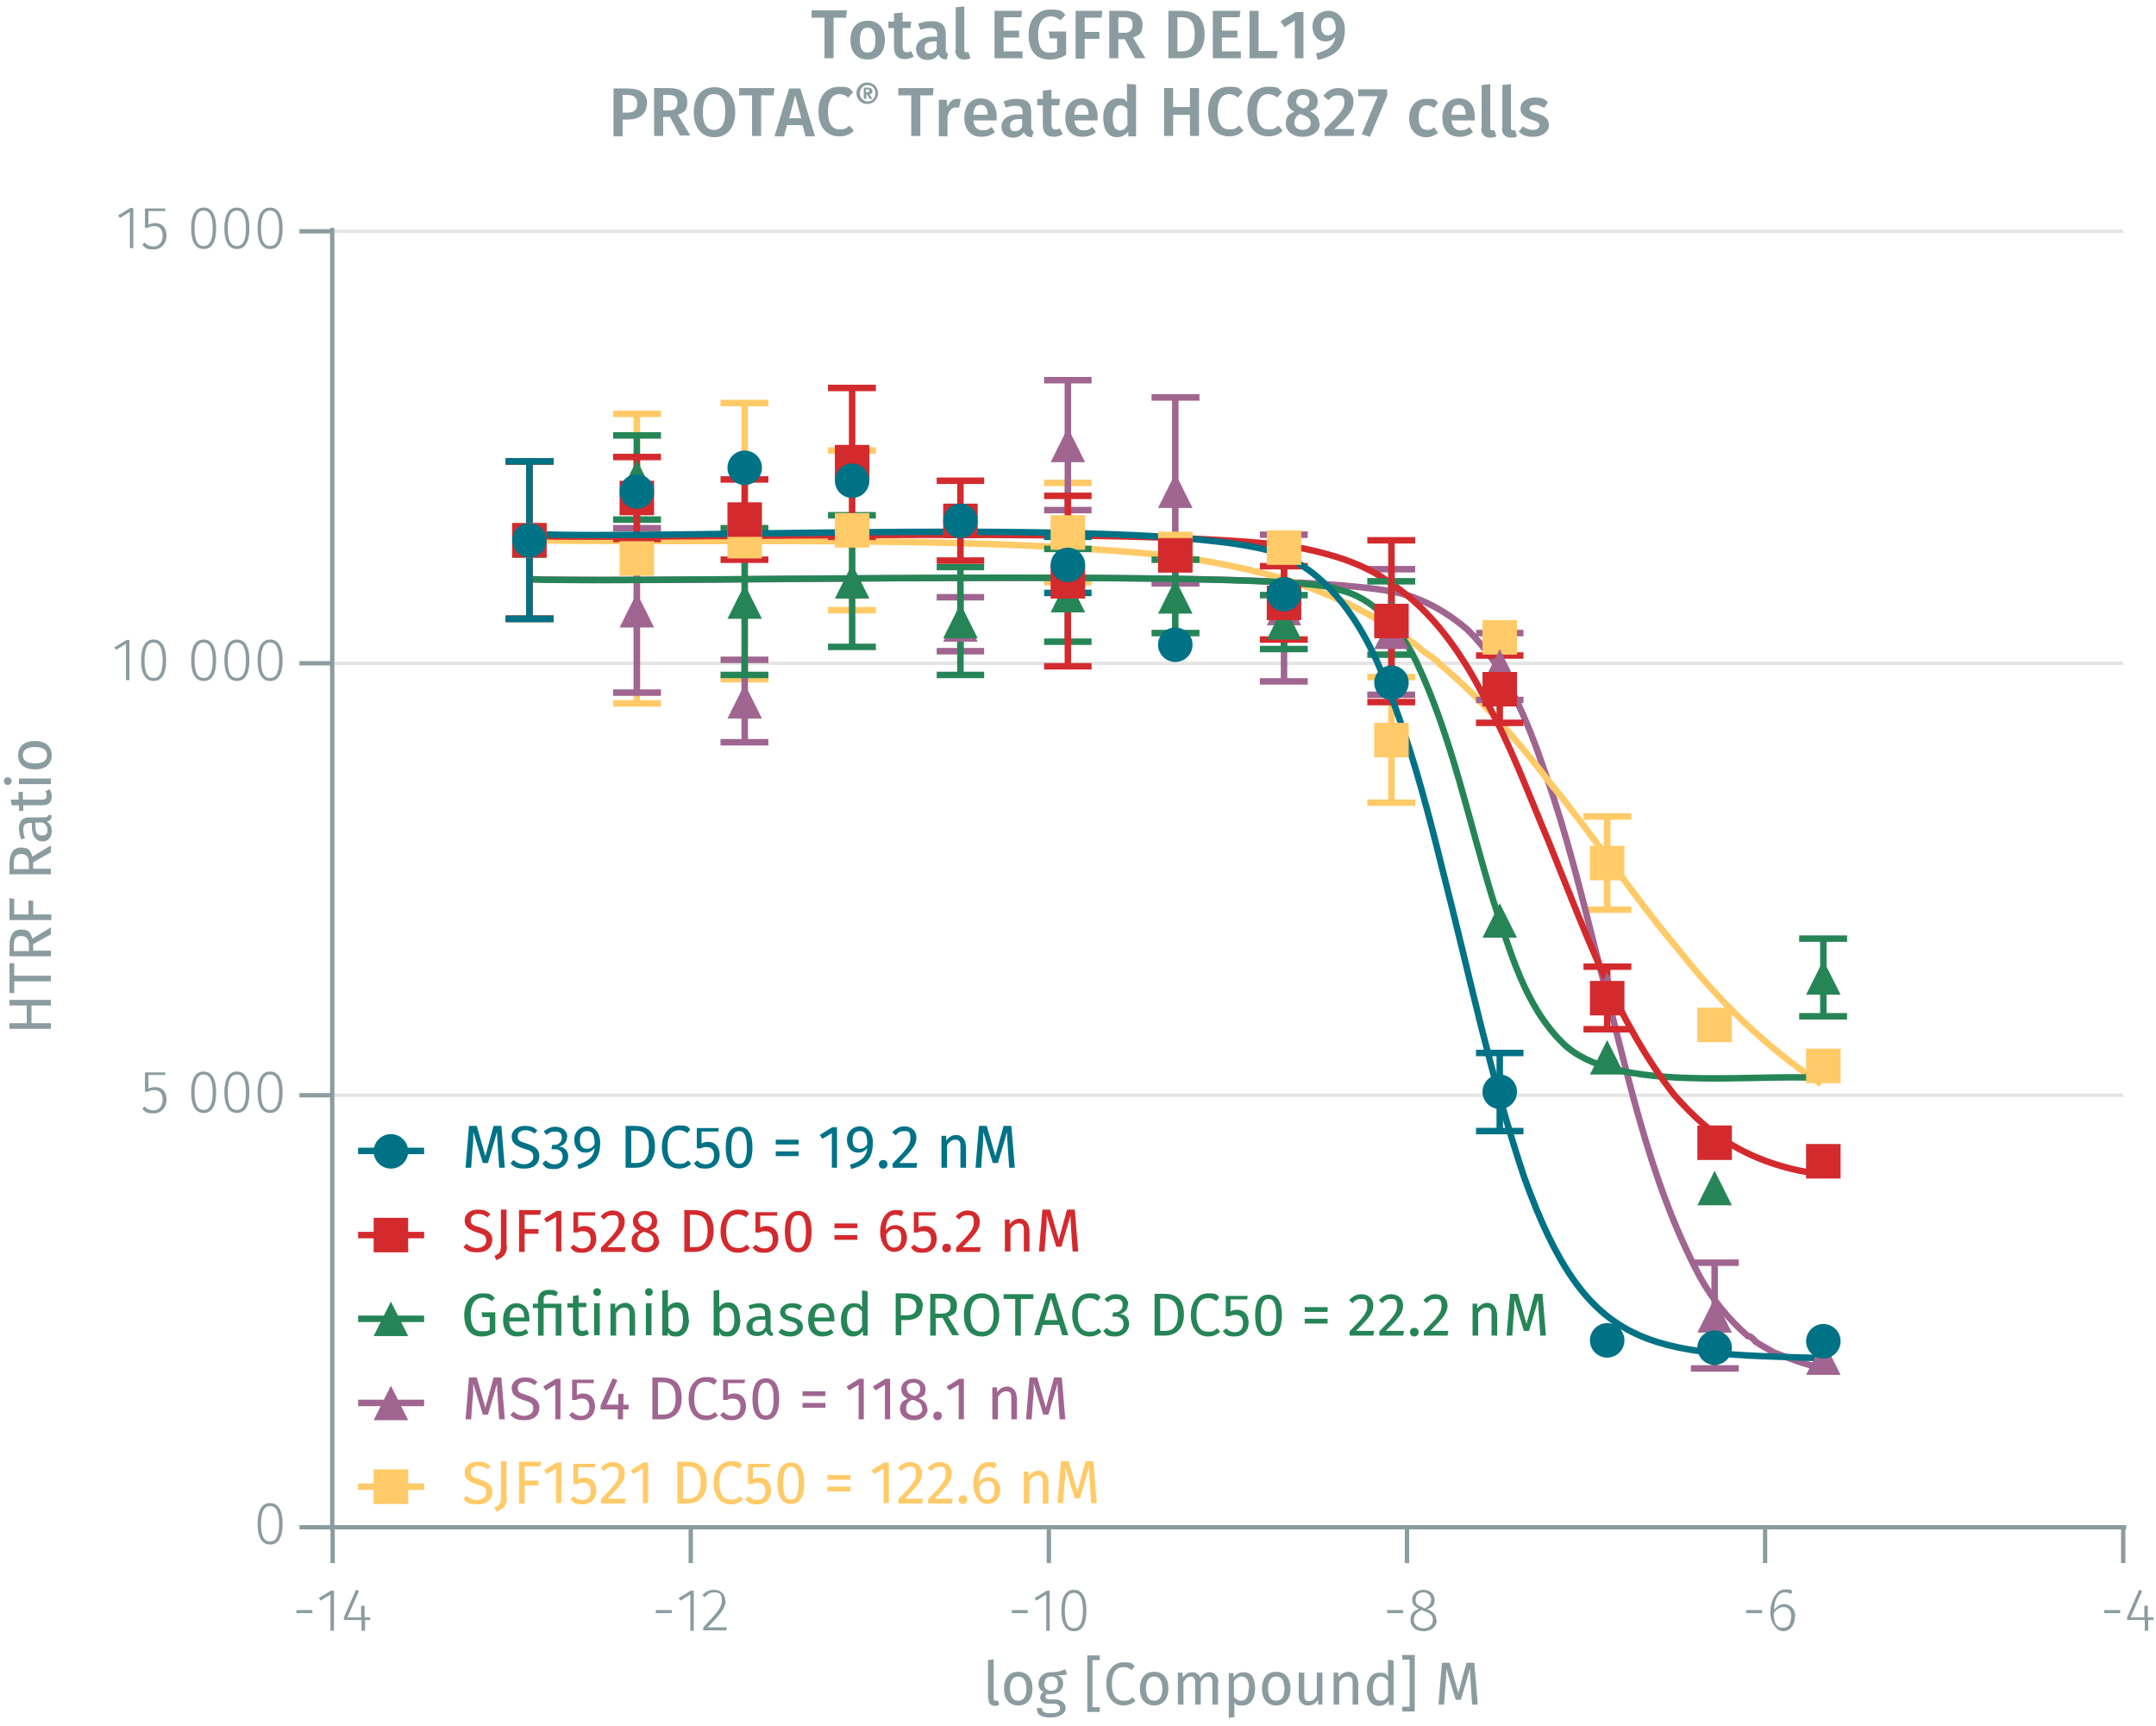 <?xml version="1.0" encoding="UTF-8"?><svg id="Calque_1" xmlns="http://www.w3.org/2000/svg" xmlns:xlink="http://www.w3.org/1999/xlink" viewBox="0 0 499.7 400"><defs><symbol id="_1-deep-blue-circle" viewBox="0 0 8 8"><path d="M8,4c0,2.2-1.8,4-4,4S0,6.2,0,4,1.8,0,4,0s4,1.8,4,4" fill="#007286" fill-rule="evenodd"/></symbol><symbol id="_10-dark-green-triangle" viewBox="0 0 8 8"><polyline points="4 0 8 8 0 8" fill="#268557" fill-rule="evenodd"/></symbol><symbol id="_2-yellow-square" viewBox="0 0 8 8"><polyline points="0 0 0 8 8 8 8 0 0 0" fill="#ffca67" fill-rule="evenodd"/></symbol><symbol id="_3-purple-arrow-up" viewBox="0 0 8 8"><polyline points="4 0 8 8 0 8" fill="#a06590" fill-rule="evenodd"/></symbol><symbol id="_9-dark-red-square" viewBox="0 0 8 8"><polyline points="0 0 0 8 8 8 8 0 0 0" fill="#d32a2e" fill-rule="evenodd"/></symbol></defs><line x1="77" y1="253.8" x2="492.1" y2="253.8" fill="none" stroke="#e5e5e5" stroke-miterlimit="10" stroke-width=".8"/><line x1="77" y1="153.7" x2="492.1" y2="153.7" fill="none" stroke="#e5e5e5" stroke-miterlimit="10" stroke-width=".8"/><line x1="77" y1="53.6" x2="492.1" y2="53.6" fill="none" stroke="#e5e5e5" stroke-miterlimit="10" stroke-width=".8"/><g><path d="M68.7,373.1h3.7v.7h-3.7v-.7Z" fill="#8b9ca0"/><path d="M77.4,377.9h-.8v-8.4l-2.3,1.4-.4-.6,2.8-1.7h.7v9.3Z" fill="#8b9ca0"/><path d="M85.9,375.4h-1.3v2.5h-.8v-2.5h-4.1v-.6l2.8-6.4,.7,.3-2.7,6.1h3.2v-2.7h.8v2.7h1.3v.7Z" fill="#8b9ca0"/></g><g><path d="M152,373.1h3.7v.7h-3.7v-.7Z" fill="#8b9ca0"/><path d="M160.8,377.9h-.8v-8.4l-2.3,1.4-.4-.6,2.8-1.7h.7v9.3Z" fill="#8b9ca0"/><path d="M168.2,370.8c0,1.8-1,3-4.2,6.3h4.4v.7h-5.4v-.7c3.5-3.7,4.3-4.7,4.3-6.3s-.7-1.8-1.8-1.8-1.5,.4-2.1,1.1l-.6-.4c.7-.9,1.6-1.3,2.7-1.3,1.6,0,2.6,1.1,2.6,2.5Z" fill="#8b9ca0"/></g><g><path d="M234.5,373.1h3.7v.7h-3.7v-.7Z" fill="#8b9ca0"/><path d="M243.3,377.9h-.8v-8.4l-2.3,1.4-.4-.6,2.8-1.7h.7v9.3Z" fill="#8b9ca0"/><path d="M251.8,373.2c0,3.2-1,4.8-2.9,4.8s-2.9-1.7-2.9-4.8,1-4.8,2.9-4.8,2.9,1.7,2.9,4.8Zm-5,0c0,2.9,.7,4.1,2.1,4.1s2.1-1.3,2.1-4.1-.7-4.1-2.1-4.1-2.1,1.3-2.1,4.1Z" fill="#8b9ca0"/></g><g><path d="M321.5,373.1h3.7v.7h-3.7v-.7Z" fill="#8b9ca0"/><path d="M333,375.4c0,1.6-1.3,2.6-3.1,2.6s-3-1.1-3-2.6,.7-2.1,2-2.6c-1.1-.5-1.6-1.1-1.6-2.1,0-1.5,1.3-2.3,2.6-2.3s2.6,.8,2.6,2.3-.5,1.6-1.7,2.2c1.4,.6,2.1,1.3,2.1,2.5Zm-.9,0c0-1.1-.6-1.6-2.1-2.1l-.5-.2c-1.2,.5-1.8,1.2-1.8,2.3s.9,1.9,2.2,1.9,2.2-.7,2.2-1.9Zm-2.3-2.9l.4,.2c1-.5,1.5-1.1,1.5-2s-.7-1.7-1.8-1.7-1.8,.6-1.8,1.7,.5,1.3,1.7,1.8Z" fill="#8b9ca0"/></g><g><path d="M404.7,373.1h3.7v.7h-3.7v-.7Z" fill="#8b9ca0"/><path d="M416,374.7c0,2-1.2,3.3-2.7,3.3s-3-1.9-3-4.4,1.3-5.3,3.4-5.3,1.2,.2,1.7,.5l-.3,.6c-.4-.3-.9-.4-1.4-.4-1.6,0-2.5,1.7-2.5,4.1,.6-.9,1.4-1.4,2.4-1.4s2.5,.9,2.5,2.9Zm-.8,0c0-1.6-.8-2.3-1.8-2.3s-1.8,.6-2.3,1.5c0,2.1,.6,3.3,2.1,3.3s1.9-1.1,1.9-2.6Z" fill="#8b9ca0"/></g><g><path d="M487.7,373.1h3.7v.7h-3.7v-.7Z" fill="#8b9ca0"/><path d="M499.2,375.4h-1.3v2.5h-.8v-2.5h-4.1v-.6l2.8-6.4,.7,.3-2.7,6.1h3.2v-2.7h.8v2.7h1.3v.7Z" fill="#8b9ca0"/></g><path d="M492.1,353.9v8.3m-83-8.3v8.3m-83-8.3v8.3m-83-8.3v8.3m-83-8.3v8.3m-83-8.3v8.3m-.7-8.3H492.8" fill="none" stroke="#8b9ca0" stroke-miterlimit="10"/><path d="M65.5,353.1c0,3.2-1,4.8-2.9,4.8s-2.9-1.7-2.9-4.8,1-4.8,2.9-4.8,2.9,1.7,2.9,4.8Zm-5,0c0,2.9,.7,4.1,2.1,4.1s2.1-1.3,2.1-4.1-.7-4.1-2.1-4.1-2.1,1.3-2.1,4.1Z" fill="#8b9ca0"/><g><path d="M38.2,249.1h-3.8v3.2c.4-.3,1-.4,1.6-.4,1.6,0,2.6,1.1,2.6,2.9s-1.2,3.2-3,3.2-2-.4-2.6-1.1l.5-.5c.6,.6,1.2,.9,2.1,.9,1.3,0,2.1-1,2.1-2.5s-.8-2.2-1.9-2.2-1,.2-1.6,.4h-.6v-4.5h4.7v.7Z" fill="#8b9ca0"/><path d="M50.1,253.1c0,3.2-1,4.8-2.9,4.8s-2.9-1.7-2.9-4.8,1-4.8,2.9-4.8,2.9,1.7,2.9,4.8Zm-5,0c0,2.9,.7,4.1,2.1,4.1s2.1-1.3,2.1-4.1-.7-4.1-2.1-4.1-2.1,1.3-2.1,4.1Z" fill="#8b9ca0"/><path d="M57.8,253.1c0,3.2-1,4.8-2.9,4.8s-2.9-1.7-2.9-4.8,1-4.8,2.9-4.8,2.9,1.7,2.9,4.8Zm-5,0c0,2.9,.7,4.1,2.1,4.1s2.1-1.3,2.1-4.1-.7-4.1-2.1-4.1-2.1,1.3-2.1,4.1Z" fill="#8b9ca0"/><path d="M65.5,253.1c0,3.2-1,4.8-2.9,4.8s-2.9-1.7-2.9-4.8,1-4.8,2.9-4.8,2.9,1.7,2.9,4.8Zm-5,0c0,2.9,.7,4.1,2.1,4.1s2.1-1.3,2.1-4.1-.7-4.1-2.1-4.1-2.1,1.3-2.1,4.1Z" fill="#8b9ca0"/></g><g><path d="M30,157.6h-.8v-8.4l-2.3,1.4-.4-.6,2.8-1.7h.7v9.3Z" fill="#8b9ca0"/><path d="M38.5,153c0,3.2-1,4.8-2.9,4.8s-2.9-1.7-2.9-4.8,1-4.8,2.9-4.8,2.9,1.7,2.9,4.8Zm-5,0c0,2.9,.7,4.1,2.1,4.1s2.1-1.3,2.1-4.1-.7-4.1-2.1-4.1-2.1,1.3-2.1,4.1Z" fill="#8b9ca0"/><path d="M50.1,153c0,3.2-1,4.8-2.9,4.8s-2.9-1.7-2.9-4.8,1-4.8,2.9-4.8,2.9,1.7,2.9,4.8Zm-5,0c0,2.9,.7,4.1,2.1,4.1s2.1-1.3,2.1-4.1-.7-4.1-2.1-4.1-2.1,1.3-2.1,4.1Z" fill="#8b9ca0"/><path d="M57.8,153c0,3.2-1,4.8-2.9,4.8s-2.9-1.7-2.9-4.8,1-4.8,2.9-4.8,2.9,1.7,2.9,4.8Zm-5,0c0,2.9,.7,4.1,2.1,4.1s2.1-1.3,2.1-4.1-.7-4.1-2.1-4.1-2.1,1.3-2.1,4.1Z" fill="#8b9ca0"/><path d="M65.5,153c0,3.2-1,4.8-2.9,4.8s-2.9-1.7-2.9-4.8,1-4.8,2.9-4.8,2.9,1.7,2.9,4.8Zm-5,0c0,2.9,.7,4.1,2.1,4.1s2.1-1.3,2.1-4.1-.7-4.1-2.1-4.1-2.1,1.3-2.1,4.1Z" fill="#8b9ca0"/></g><g><path d="M30.9,57.5h-.8v-8.4l-2.3,1.4-.4-.6,2.8-1.7h.7v9.3Z" fill="#8b9ca0"/><path d="M38.2,48.9h-3.8v3.2c.4-.3,1-.4,1.6-.4,1.6,0,2.6,1.1,2.6,2.9s-1.2,3.2-3,3.2-2-.4-2.6-1.1l.5-.5c.6,.6,1.2,.9,2.1,.9,1.3,0,2.1-1,2.1-2.5s-.8-2.2-1.9-2.2-1,.2-1.6,.4h-.6v-4.5h4.7v.7Z" fill="#8b9ca0"/><path d="M50.1,52.9c0,3.2-1,4.8-2.9,4.8s-2.9-1.7-2.9-4.8,1-4.8,2.9-4.8,2.9,1.7,2.9,4.8Zm-5,0c0,2.9,.7,4.1,2.1,4.1s2.1-1.3,2.1-4.1-.7-4.1-2.1-4.1-2.1,1.3-2.1,4.1Z" fill="#8b9ca0"/><path d="M57.8,52.9c0,3.2-1,4.8-2.9,4.8s-2.9-1.7-2.9-4.8,1-4.8,2.9-4.8,2.9,1.7,2.9,4.8Zm-5,0c0,2.9,.7,4.1,2.1,4.1s2.1-1.3,2.1-4.1-.7-4.1-2.1-4.1-2.1,1.3-2.1,4.1Z" fill="#8b9ca0"/><path d="M65.5,52.9c0,3.2-1,4.8-2.9,4.8s-2.9-1.7-2.9-4.8,1-4.8,2.9-4.8,2.9,1.7,2.9,4.8Zm-5,0c0,2.9,.7,4.1,2.1,4.1s2.1-1.3,2.1-4.1-.7-4.1-2.1-4.1-2.1,1.3-2.1,4.1Z" fill="#8b9ca0"/></g><path d="M77,53.6h-7.6m7.6,100.1h-7.6m7.6,100.1h-7.6m7.6,100.1h-7.6m7.6,.8V52.8" fill="none" stroke="#8b9ca0" stroke-miterlimit="10"/><line x1="122.7" y1="106.9" x2="122.7" y2="125.2" fill="none" stroke="#ffca67" stroke-miterlimit="10" stroke-width="1.5"/><line x1="122.7" y1="125.2" x2="122.7" y2="143.4" fill="none" stroke="#ffca67" stroke-miterlimit="10" stroke-width="1.5"/><line x1="117.2" y1="106.9" x2="128.3" y2="106.9" fill="none" stroke="#ffca67" stroke-miterlimit="10" stroke-width="1.5"/><line x1="117.2" y1="143.4" x2="128.3" y2="143.4" fill="none" stroke="#ffca67" stroke-miterlimit="10" stroke-width="1.5"/><line x1="147.6" y1="95.9" x2="147.6" y2="129.4" fill="none" stroke="#ffca67" stroke-miterlimit="10" stroke-width="1.5"/><line x1="147.6" y1="129.4" x2="147.6" y2="163" fill="none" stroke="#ffca67" stroke-miterlimit="10" stroke-width="1.5"/><line x1="142.1" y1="95.9" x2="153.2" y2="95.9" fill="none" stroke="#ffca67" stroke-miterlimit="10" stroke-width="1.5"/><line x1="142.1" y1="163" x2="153.2" y2="163" fill="none" stroke="#ffca67" stroke-miterlimit="10" stroke-width="1.5"/><line x1="172.6" y1="93.4" x2="172.6" y2="125.4" fill="none" stroke="#ffca67" stroke-miterlimit="10" stroke-width="1.5"/><line x1="172.6" y1="125.4" x2="172.6" y2="157.4" fill="none" stroke="#ffca67" stroke-miterlimit="10" stroke-width="1.5"/><line x1="167" y1="93.4" x2="178.1" y2="93.4" fill="none" stroke="#ffca67" stroke-miterlimit="10" stroke-width="1.5"/><line x1="167" y1="157.4" x2="178.1" y2="157.4" fill="none" stroke="#ffca67" stroke-miterlimit="10" stroke-width="1.5"/><line x1="197.5" y1="104.4" x2="197.5" y2="122.9" fill="none" stroke="#ffca67" stroke-miterlimit="10" stroke-width="1.5"/><line x1="197.5" y1="122.9" x2="197.5" y2="141.4" fill="none" stroke="#ffca67" stroke-miterlimit="10" stroke-width="1.5"/><line x1="191.9" y1="104.4" x2="203" y2="104.4" fill="none" stroke="#ffca67" stroke-miterlimit="10" stroke-width="1.5"/><line x1="191.9" y1="141.4" x2="203" y2="141.4" fill="none" stroke="#ffca67" stroke-miterlimit="10" stroke-width="1.5"/><line x1="247.5" y1="111.9" x2="247.5" y2="123.4" fill="none" stroke="#ffca67" stroke-miterlimit="10" stroke-width="1.5"/><line x1="247.5" y1="123.4" x2="247.5" y2="134.9" fill="none" stroke="#ffca67" stroke-miterlimit="10" stroke-width="1.5"/><line x1="242" y1="111.9" x2="253" y2="111.9" fill="none" stroke="#ffca67" stroke-miterlimit="10" stroke-width="1.5"/><line x1="242" y1="134.9" x2="253" y2="134.9" fill="none" stroke="#ffca67" stroke-miterlimit="10" stroke-width="1.5"/><line x1="322.5" y1="156.9" x2="322.5" y2="171.5" fill="none" stroke="#ffca67" stroke-miterlimit="10" stroke-width="1.5"/><line x1="322.5" y1="171.5" x2="322.5" y2="186" fill="none" stroke="#ffca67" stroke-miterlimit="10" stroke-width="1.5"/><line x1="316.9" y1="156.9" x2="328" y2="156.9" fill="none" stroke="#ffca67" stroke-miterlimit="10" stroke-width="1.5"/><line x1="316.9" y1="186" x2="328" y2="186" fill="none" stroke="#ffca67" stroke-miterlimit="10" stroke-width="1.5"/><line x1="372.5" y1="189.2" x2="372.5" y2="200" fill="none" stroke="#ffca67" stroke-miterlimit="10" stroke-width="1.5"/><line x1="372.5" y1="200" x2="372.5" y2="210.8" fill="none" stroke="#ffca67" stroke-miterlimit="10" stroke-width="1.5"/><line x1="367" y1="189.2" x2="378.1" y2="189.2" fill="none" stroke="#ffca67" stroke-miterlimit="10" stroke-width="1.5"/><line x1="367" y1="210.8" x2="378.1" y2="210.8" fill="none" stroke="#ffca67" stroke-miterlimit="10" stroke-width="1.5"/><path d="M122.7,134.2c34,1.1,169.2-2.8,199.5,2.8,6.6,1.1,12.6,4.4,17.8,8.8,9.2,9,14.1,21.4,18.2,33.5,4.9,13.9,8.4,28.2,12,42.5,6.7,25,11.6,51.2,23.8,74.1,2.9,5.2,6.6,9.8,11.1,13.7,.6-.1,1.5,.9,1.8,1.3,1.3,.9,2.9,1.7,4.2,2.5,3.6,1.3,7.2,2.9,11.1,3.5" fill="none" stroke="#a06590" stroke-miterlimit="10" stroke-width="1.5"/><path d="M122.7,125.2c48.3,.7,103.3-1.3,150.6,3.8,9.8,1.5,20.4,3.6,29.8,7,6.7,2.6,13.2,5.4,19.1,9.5,1,.3,2,1.4,3,2,1.4,1,3,1.7,4.2,3,1.3,1.2,3,1.8,4.2,3.3,9.8,8.2,18.1,17.7,25.8,27.8,10.3,12.5,19.1,26,29.5,38.3,9.6,12.2,20.1,22.5,33.2,31.3" fill="none" stroke="#ffca67" stroke-miterlimit="10" stroke-width="1.5"/><line x1="122.7" y1="106.9" x2="122.7" y2="125.2" fill="none" stroke="#a06590" stroke-miterlimit="10" stroke-width="1.5"/><line x1="122.7" y1="125.2" x2="122.7" y2="143.4" fill="none" stroke="#a06590" stroke-miterlimit="10" stroke-width="1.5"/><line x1="117.2" y1="106.9" x2="128.3" y2="106.9" fill="none" stroke="#a06590" stroke-miterlimit="10" stroke-width="1.5"/><line x1="117.2" y1="143.4" x2="128.3" y2="143.4" fill="none" stroke="#a06590" stroke-miterlimit="10" stroke-width="1.5"/><line x1="147.6" y1="122.4" x2="147.6" y2="141.4" fill="none" stroke="#a06590" stroke-miterlimit="10" stroke-width="1.5"/><line x1="147.6" y1="141.4" x2="147.6" y2="160.5" fill="none" stroke="#a06590" stroke-miterlimit="10" stroke-width="1.5"/><line x1="142.1" y1="122.4" x2="153.2" y2="122.4" fill="none" stroke="#a06590" stroke-miterlimit="10" stroke-width="1.5"/><line x1="142.1" y1="160.5" x2="153.2" y2="160.5" fill="none" stroke="#a06590" stroke-miterlimit="10" stroke-width="1.5"/><line x1="172.6" y1="152.9" x2="172.6" y2="162.5" fill="none" stroke="#a06590" stroke-miterlimit="10" stroke-width="1.5"/><line x1="172.6" y1="162.5" x2="172.6" y2="172" fill="none" stroke="#a06590" stroke-miterlimit="10" stroke-width="1.5"/><line x1="167" y1="152.9" x2="178.1" y2="152.9" fill="none" stroke="#a06590" stroke-miterlimit="10" stroke-width="1.5"/><line x1="167" y1="172" x2="178.1" y2="172" fill="none" stroke="#a06590" stroke-miterlimit="10" stroke-width="1.5"/><line x1="222.6" y1="138.4" x2="222.6" y2="144.7" fill="none" stroke="#a06590" stroke-miterlimit="10" stroke-width="1.5"/><line x1="222.6" y1="144.7" x2="222.6" y2="150.9" fill="none" stroke="#a06590" stroke-miterlimit="10" stroke-width="1.5"/><line x1="217.1" y1="138.4" x2="228.1" y2="138.4" fill="none" stroke="#a06590" stroke-miterlimit="10" stroke-width="1.5"/><line x1="217.1" y1="150.9" x2="228.1" y2="150.9" fill="none" stroke="#a06590" stroke-miterlimit="10" stroke-width="1.5"/><line x1="247.5" y1="88.1" x2="247.5" y2="103.1" fill="none" stroke="#a06590" stroke-miterlimit="10" stroke-width="1.5"/><line x1="247.5" y1="103.1" x2="247.5" y2="118.2" fill="none" stroke="#a06590" stroke-miterlimit="10" stroke-width="1.5"/><line x1="242" y1="88.1" x2="253" y2="88.1" fill="none" stroke="#a06590" stroke-miterlimit="10" stroke-width="1.5"/><line x1="242" y1="118.2" x2="253" y2="118.2" fill="none" stroke="#a06590" stroke-miterlimit="10" stroke-width="1.5"/><line x1="272.4" y1="92.1" x2="272.4" y2="113.7" fill="none" stroke="#a06590" stroke-miterlimit="10" stroke-width="1.5"/><line x1="272.4" y1="113.7" x2="272.4" y2="135.2" fill="none" stroke="#a06590" stroke-miterlimit="10" stroke-width="1.5"/><line x1="266.9" y1="92.1" x2="278" y2="92.1" fill="none" stroke="#a06590" stroke-miterlimit="10" stroke-width="1.5"/><line x1="266.9" y1="135.2" x2="278" y2="135.2" fill="none" stroke="#a06590" stroke-miterlimit="10" stroke-width="1.5"/><line x1="297.6" y1="123.9" x2="297.6" y2="140.9" fill="none" stroke="#a06590" stroke-miterlimit="10" stroke-width="1.5"/><line x1="297.6" y1="140.9" x2="297.6" y2="157.9" fill="none" stroke="#a06590" stroke-miterlimit="10" stroke-width="1.5"/><line x1="292" y1="123.9" x2="303.1" y2="123.9" fill="none" stroke="#a06590" stroke-miterlimit="10" stroke-width="1.5"/><line x1="292" y1="157.9" x2="303.1" y2="157.9" fill="none" stroke="#a06590" stroke-miterlimit="10" stroke-width="1.5"/><line x1="322.5" y1="131.9" x2="322.5" y2="146.4" fill="none" stroke="#a06590" stroke-miterlimit="10" stroke-width="1.5"/><line x1="322.5" y1="146.4" x2="322.5" y2="161" fill="none" stroke="#a06590" stroke-miterlimit="10" stroke-width="1.5"/><line x1="316.9" y1="131.9" x2="328" y2="131.9" fill="none" stroke="#a06590" stroke-miterlimit="10" stroke-width="1.5"/><line x1="316.9" y1="161" x2="328" y2="161" fill="none" stroke="#a06590" stroke-miterlimit="10" stroke-width="1.5"/><line x1="347.6" y1="146.7" x2="347.6" y2="154.4" fill="none" stroke="#a06590" stroke-miterlimit="10" stroke-width="1.5"/><line x1="347.6" y1="154.4" x2="347.6" y2="162.2" fill="none" stroke="#a06590" stroke-miterlimit="10" stroke-width="1.5"/><line x1="342.1" y1="146.7" x2="353.1" y2="146.7" fill="none" stroke="#a06590" stroke-miterlimit="10" stroke-width="1.5"/><line x1="342.1" y1="162.2" x2="353.1" y2="162.2" fill="none" stroke="#a06590" stroke-miterlimit="10" stroke-width="1.5"/><line x1="397.4" y1="292.6" x2="397.4" y2="304.9" fill="none" stroke="#a06590" stroke-miterlimit="10" stroke-width="1.5"/><line x1="397.4" y1="304.9" x2="397.4" y2="317.1" fill="none" stroke="#a06590" stroke-miterlimit="10" stroke-width="1.5"/><line x1="391.9" y1="292.6" x2="403" y2="292.6" fill="none" stroke="#a06590" stroke-miterlimit="10" stroke-width="1.5"/><line x1="391.9" y1="317.1" x2="403" y2="317.1" fill="none" stroke="#a06590" stroke-miterlimit="10" stroke-width="1.5"/><path d="M122.7,134.2c13.8,1.1,178.8-2.7,187.7,2.5,8.2,1.8,14.2,9.2,17.8,16.5,8.4,17.7,12.2,37.2,18,55.8,3.9,11.6,7.2,24.1,16.1,32.8,11.9,11.6,43.4,7,59.7,8" fill="none" stroke="#268557" stroke-miterlimit="10" stroke-width="1.5"/><path d="M122.7,124.2c30.6,.9,152.7-2.6,179.9,3,7,1.5,14,3.7,19.8,8,9.8,6.5,16.7,16.7,21.9,27,5.8,10.4,9.9,21.6,14.5,32.5,8.3,20.4,15.8,41.9,29.3,59.1,4,4.5,8.5,8.8,13.8,11.8,6.1,3.5,13,5.6,20.1,6.5" fill="none" stroke="#d32a2e" stroke-miterlimit="10" stroke-width="1.5"/><line x1="122.7" y1="106.9" x2="122.7" y2="125.2" fill="none" stroke="#268557" stroke-miterlimit="10" stroke-width="1.5"/><line x1="122.7" y1="125.2" x2="122.7" y2="143.4" fill="none" stroke="#268557" stroke-miterlimit="10" stroke-width="1.5"/><line x1="117.2" y1="106.9" x2="128.3" y2="106.9" fill="none" stroke="#268557" stroke-miterlimit="10" stroke-width="1.5"/><line x1="117.2" y1="143.4" x2="128.3" y2="143.4" fill="none" stroke="#268557" stroke-miterlimit="10" stroke-width="1.5"/><line x1="147.6" y1="100.9" x2="147.6" y2="110.6" fill="none" stroke="#268557" stroke-miterlimit="10" stroke-width="1.5"/><line x1="147.6" y1="110.6" x2="147.6" y2="120.4" fill="none" stroke="#268557" stroke-miterlimit="10" stroke-width="1.5"/><line x1="142.1" y1="100.9" x2="153.2" y2="100.9" fill="none" stroke="#268557" stroke-miterlimit="10" stroke-width="1.5"/><line x1="142.1" y1="120.4" x2="153.2" y2="120.4" fill="none" stroke="#268557" stroke-miterlimit="10" stroke-width="1.5"/><line x1="172.6" y1="122.4" x2="172.6" y2="139.4" fill="none" stroke="#268557" stroke-miterlimit="10" stroke-width="1.5"/><line x1="172.6" y1="139.4" x2="172.6" y2="156.4" fill="none" stroke="#268557" stroke-miterlimit="10" stroke-width="1.5"/><line x1="167" y1="122.4" x2="178.1" y2="122.4" fill="none" stroke="#268557" stroke-miterlimit="10" stroke-width="1.5"/><line x1="167" y1="156.4" x2="178.1" y2="156.4" fill="none" stroke="#268557" stroke-miterlimit="10" stroke-width="1.5"/><line x1="197.5" y1="119.4" x2="197.5" y2="134.7" fill="none" stroke="#268557" stroke-miterlimit="10" stroke-width="1.5"/><line x1="197.5" y1="134.7" x2="197.5" y2="149.9" fill="none" stroke="#268557" stroke-miterlimit="10" stroke-width="1.5"/><line x1="191.9" y1="119.4" x2="203" y2="119.4" fill="none" stroke="#268557" stroke-miterlimit="10" stroke-width="1.5"/><line x1="191.9" y1="149.9" x2="203" y2="149.9" fill="none" stroke="#268557" stroke-miterlimit="10" stroke-width="1.5"/><line x1="222.6" y1="131.4" x2="222.6" y2="143.9" fill="none" stroke="#268557" stroke-miterlimit="10" stroke-width="1.5"/><line x1="222.6" y1="143.9" x2="222.6" y2="156.4" fill="none" stroke="#268557" stroke-miterlimit="10" stroke-width="1.5"/><line x1="217.1" y1="131.4" x2="228.1" y2="131.4" fill="none" stroke="#268557" stroke-miterlimit="10" stroke-width="1.5"/><line x1="217.1" y1="156.4" x2="228.1" y2="156.4" fill="none" stroke="#268557" stroke-miterlimit="10" stroke-width="1.5"/><line x1="247.5" y1="127.2" x2="247.5" y2="137.9" fill="none" stroke="#268557" stroke-miterlimit="10" stroke-width="1.5"/><line x1="247.5" y1="137.9" x2="247.5" y2="148.7" fill="none" stroke="#268557" stroke-miterlimit="10" stroke-width="1.5"/><line x1="242" y1="127.2" x2="253" y2="127.2" fill="none" stroke="#268557" stroke-miterlimit="10" stroke-width="1.5"/><line x1="242" y1="148.7" x2="253" y2="148.7" fill="none" stroke="#268557" stroke-miterlimit="10" stroke-width="1.5"/><line x1="272.4" y1="129.7" x2="272.4" y2="138.2" fill="none" stroke="#268557" stroke-miterlimit="10" stroke-width="1.5"/><line x1="272.4" y1="138.2" x2="272.4" y2="146.7" fill="none" stroke="#268557" stroke-miterlimit="10" stroke-width="1.5"/><line x1="266.9" y1="129.7" x2="278" y2="129.7" fill="none" stroke="#268557" stroke-miterlimit="10" stroke-width="1.5"/><line x1="266.9" y1="146.7" x2="278" y2="146.7" fill="none" stroke="#268557" stroke-miterlimit="10" stroke-width="1.5"/><line x1="297.6" y1="137.9" x2="297.6" y2="144.2" fill="none" stroke="#268557" stroke-miterlimit="10" stroke-width="1.5"/><line x1="297.6" y1="144.2" x2="297.6" y2="150.4" fill="none" stroke="#268557" stroke-miterlimit="10" stroke-width="1.5"/><line x1="292" y1="137.9" x2="303.1" y2="137.9" fill="none" stroke="#268557" stroke-miterlimit="10" stroke-width="1.5"/><line x1="292" y1="150.4" x2="303.1" y2="150.4" fill="none" stroke="#268557" stroke-miterlimit="10" stroke-width="1.5"/><line x1="322.5" y1="134.7" x2="322.5" y2="143.2" fill="none" stroke="#268557" stroke-miterlimit="10" stroke-width="1.5"/><line x1="322.5" y1="143.2" x2="322.5" y2="151.7" fill="none" stroke="#268557" stroke-miterlimit="10" stroke-width="1.5"/><line x1="316.9" y1="134.7" x2="328" y2="134.7" fill="none" stroke="#268557" stroke-miterlimit="10" stroke-width="1.5"/><line x1="316.9" y1="151.7" x2="328" y2="151.7" fill="none" stroke="#268557" stroke-miterlimit="10" stroke-width="1.5"/><line x1="422.6" y1="217.5" x2="422.6" y2="226.5" fill="none" stroke="#268557" stroke-miterlimit="10" stroke-width="1.5"/><line x1="422.6" y1="226.5" x2="422.6" y2="235.5" fill="none" stroke="#268557" stroke-miterlimit="10" stroke-width="1.5"/><line x1="417" y1="217.5" x2="428.1" y2="217.5" fill="none" stroke="#268557" stroke-miterlimit="10" stroke-width="1.5"/><line x1="417" y1="235.5" x2="428.1" y2="235.5" fill="none" stroke="#268557" stroke-miterlimit="10" stroke-width="1.5"/><line x1="122.7" y1="106.9" x2="122.7" y2="125.2" fill="none" stroke="#d32a2e" stroke-miterlimit="10" stroke-width="1.5"/><line x1="122.7" y1="125.2" x2="122.7" y2="143.4" fill="none" stroke="#d32a2e" stroke-miterlimit="10" stroke-width="1.5"/><line x1="117.2" y1="106.9" x2="128.3" y2="106.9" fill="none" stroke="#d32a2e" stroke-miterlimit="10" stroke-width="1.5"/><line x1="117.2" y1="143.4" x2="128.3" y2="143.4" fill="none" stroke="#d32a2e" stroke-miterlimit="10" stroke-width="1.5"/><line x1="147.6" y1="105.9" x2="147.6" y2="115.4" fill="none" stroke="#d32a2e" stroke-miterlimit="10" stroke-width="1.5"/><line x1="147.6" y1="115.4" x2="147.6" y2="124.9" fill="none" stroke="#d32a2e" stroke-miterlimit="10" stroke-width="1.5"/><line x1="142.1" y1="105.9" x2="153.2" y2="105.9" fill="none" stroke="#d32a2e" stroke-miterlimit="10" stroke-width="1.5"/><line x1="142.1" y1="124.9" x2="153.2" y2="124.9" fill="none" stroke="#d32a2e" stroke-miterlimit="10" stroke-width="1.5"/><line x1="172.6" y1="111.1" x2="172.6" y2="120.4" fill="none" stroke="#d32a2e" stroke-miterlimit="10" stroke-width="1.5"/><line x1="172.6" y1="120.4" x2="172.6" y2="129.7" fill="none" stroke="#d32a2e" stroke-miterlimit="10" stroke-width="1.5"/><line x1="167" y1="111.1" x2="178.1" y2="111.1" fill="none" stroke="#d32a2e" stroke-miterlimit="10" stroke-width="1.5"/><line x1="167" y1="129.7" x2="178.1" y2="129.7" fill="none" stroke="#d32a2e" stroke-miterlimit="10" stroke-width="1.5"/><line x1="197.5" y1="89.9" x2="197.5" y2="107.1" fill="none" stroke="#d32a2e" stroke-miterlimit="10" stroke-width="1.5"/><line x1="197.5" y1="107.1" x2="197.5" y2="124.4" fill="none" stroke="#d32a2e" stroke-miterlimit="10" stroke-width="1.5"/><line x1="191.9" y1="89.9" x2="203" y2="89.9" fill="none" stroke="#d32a2e" stroke-miterlimit="10" stroke-width="1.5"/><line x1="191.9" y1="124.4" x2="203" y2="124.4" fill="none" stroke="#d32a2e" stroke-miterlimit="10" stroke-width="1.5"/><line x1="222.6" y1="111.4" x2="222.6" y2="120.7" fill="none" stroke="#d32a2e" stroke-miterlimit="10" stroke-width="1.5"/><line x1="222.6" y1="120.7" x2="222.6" y2="129.9" fill="none" stroke="#d32a2e" stroke-miterlimit="10" stroke-width="1.5"/><line x1="217.1" y1="111.4" x2="228.1" y2="111.4" fill="none" stroke="#d32a2e" stroke-miterlimit="10" stroke-width="1.5"/><line x1="217.1" y1="129.9" x2="228.1" y2="129.9" fill="none" stroke="#d32a2e" stroke-miterlimit="10" stroke-width="1.5"/><line x1="247.5" y1="114.9" x2="247.5" y2="134.7" fill="none" stroke="#d32a2e" stroke-miterlimit="10" stroke-width="1.5"/><line x1="247.5" y1="134.7" x2="247.5" y2="154.4" fill="none" stroke="#d32a2e" stroke-miterlimit="10" stroke-width="1.5"/><line x1="242" y1="114.9" x2="253" y2="114.9" fill="none" stroke="#d32a2e" stroke-miterlimit="10" stroke-width="1.5"/><line x1="242" y1="154.4" x2="253" y2="154.4" fill="none" stroke="#d32a2e" stroke-miterlimit="10" stroke-width="1.5"/><line x1="297.6" y1="131.2" x2="297.6" y2="139.7" fill="none" stroke="#d32a2e" stroke-miterlimit="10" stroke-width="1.5"/><line x1="297.6" y1="139.7" x2="297.6" y2="148.2" fill="none" stroke="#d32a2e" stroke-miterlimit="10" stroke-width="1.5"/><line x1="292" y1="131.2" x2="303.1" y2="131.2" fill="none" stroke="#d32a2e" stroke-miterlimit="10" stroke-width="1.5"/><line x1="292" y1="148.2" x2="303.1" y2="148.2" fill="none" stroke="#d32a2e" stroke-miterlimit="10" stroke-width="1.5"/><line x1="322.5" y1="125.2" x2="322.5" y2="143.9" fill="none" stroke="#d32a2e" stroke-miterlimit="10" stroke-width="1.5"/><line x1="322.5" y1="143.9" x2="322.5" y2="162.7" fill="none" stroke="#d32a2e" stroke-miterlimit="10" stroke-width="1.5"/><line x1="316.9" y1="125.2" x2="328" y2="125.2" fill="none" stroke="#d32a2e" stroke-miterlimit="10" stroke-width="1.5"/><line x1="316.9" y1="162.7" x2="328" y2="162.7" fill="none" stroke="#d32a2e" stroke-miterlimit="10" stroke-width="1.5"/><line x1="347.6" y1="151.9" x2="347.6" y2="159.7" fill="none" stroke="#d32a2e" stroke-miterlimit="10" stroke-width="1.5"/><line x1="347.6" y1="159.7" x2="347.6" y2="167.5" fill="none" stroke="#d32a2e" stroke-miterlimit="10" stroke-width="1.5"/><line x1="342.1" y1="151.9" x2="353.1" y2="151.9" fill="none" stroke="#d32a2e" stroke-miterlimit="10" stroke-width="1.5"/><line x1="342.1" y1="167.5" x2="353.1" y2="167.5" fill="none" stroke="#d32a2e" stroke-miterlimit="10" stroke-width="1.5"/><line x1="372.5" y1="224" x2="372.5" y2="231.3" fill="none" stroke="#d32a2e" stroke-miterlimit="10" stroke-width="1.5"/><line x1="372.5" y1="231.3" x2="372.5" y2="238.5" fill="none" stroke="#d32a2e" stroke-miterlimit="10" stroke-width="1.5"/><line x1="367" y1="224" x2="378.1" y2="224" fill="none" stroke="#d32a2e" stroke-miterlimit="10" stroke-width="1.5"/><line x1="367" y1="238.5" x2="378.1" y2="238.5" fill="none" stroke="#d32a2e" stroke-miterlimit="10" stroke-width="1.5"/><path d="M122.7,123.7c29,1.6,148.5-4.3,173.4,4.5,10.9,4.1,18,14.2,22.8,24.5,6.9,15.7,11.4,32.4,15.5,49.1,6.1,23.7,11.1,47.9,18.9,71.1,14.6,40.6,28.9,40.7,68.7,41.8" fill="none" stroke="#007286" stroke-miterlimit="10" stroke-width="1.5"/><line x1="122.7" y1="106.9" x2="122.7" y2="125.2" fill="none" stroke="#007286" stroke-miterlimit="10" stroke-width="1.5"/><line x1="122.7" y1="125.2" x2="122.7" y2="143.4" fill="none" stroke="#007286" stroke-miterlimit="10" stroke-width="1.5"/><line x1="117.2" y1="106.9" x2="128.3" y2="106.9" fill="none" stroke="#007286" stroke-miterlimit="10" stroke-width="1.5"/><line x1="117.2" y1="143.4" x2="128.3" y2="143.4" fill="none" stroke="#007286" stroke-miterlimit="10" stroke-width="1.5"/><line x1="247.5" y1="124.4" x2="247.5" y2="130.9" fill="none" stroke="#007286" stroke-miterlimit="10" stroke-width="1.5"/><line x1="247.5" y1="130.9" x2="247.5" y2="137.4" fill="none" stroke="#007286" stroke-miterlimit="10" stroke-width="1.5"/><line x1="242" y1="124.4" x2="253" y2="124.4" fill="none" stroke="#007286" stroke-miterlimit="10" stroke-width="1.5"/><line x1="242" y1="137.4" x2="253" y2="137.4" fill="none" stroke="#007286" stroke-miterlimit="10" stroke-width="1.5"/><line x1="347.6" y1="244" x2="347.6" y2="253" fill="none" stroke="#007286" stroke-miterlimit="10" stroke-width="1.5"/><line x1="347.6" y1="253" x2="347.6" y2="262.1" fill="none" stroke="#007286" stroke-miterlimit="10" stroke-width="1.5"/><line x1="342.1" y1="244" x2="353.1" y2="244" fill="none" stroke="#007286" stroke-miterlimit="10" stroke-width="1.5"/><line x1="342.1" y1="262.1" x2="353.1" y2="262.1" fill="none" stroke="#007286" stroke-miterlimit="10" stroke-width="1.5"/><g><path d="M196.1,4.1h-2.9V13.5h-2.1V4.1h-3v-1.7h8.2l-.2,1.7Z" fill="#8b9ca0"/><path d="M205.1,9.3c0,2.7-1.5,4.5-4,4.5s-4-1.7-4-4.5,1.5-4.5,4-4.5,4,1.7,4,4.5Zm-5.8,0c0,2,.6,2.9,1.8,2.9s1.8-.9,1.8-2.9-.6-2.9-1.8-2.9-1.8,.9-1.8,2.9Z" fill="#8b9ca0"/><path d="M211.8,13.1c-.6,.4-1.4,.6-2.1,.6-1.7,0-2.5-1-2.5-2.8V6.5h-1.3v-1.5h1.3v-1.9l2-.2v2.1h2l-.2,1.5h-1.8v4.4c0,.8,.3,1.2,.9,1.2s.6,0,1-.3l.7,1.3Z" fill="#8b9ca0"/><path d="M219.8,12.4l-.4,1.4c-.9,0-1.6-.4-1.9-1.2-.6,.9-1.5,1.3-2.5,1.3-1.7,0-2.7-1.1-2.7-2.6s1.4-2.8,3.8-2.8h1.1v-.5c0-1.1-.5-1.5-1.6-1.5s-1.4,.2-2.3,.4l-.5-1.4c1-.4,2.1-.6,3.1-.6,2.3,0,3.3,1,3.3,2.9v3.6c0,.7,.2,.9,.6,1.1Zm-2.7-1.1v-1.7h-.8c-1.3,0-2,.5-2,1.5s.4,1.3,1.2,1.3,1.2-.4,1.6-1Z" fill="#8b9ca0"/><path d="M221.5,11.6V1.7l2-.2V11.5c0,.4,.1,.6,.5,.6s.3,0,.5,0l.4,1.4c-.4,.2-.8,.3-1.4,.3-1.3,0-2.1-.8-2.1-2.2Z" fill="#8b9ca0"/><path d="M236.7,4h-4.1v3.1h3.6v1.6h-3.6v3.2h4.4v1.6h-6.5V2.5h6.4l-.2,1.6Z" fill="#8b9ca0"/><path d="M246.9,3.5l-1.1,1.2c-.8-.6-1.4-.9-2.3-.9-1.6,0-2.9,1.2-2.9,4.2s.9,4.2,2.6,4.2,1.2-.1,1.8-.4v-2.9h-1.7l-.2-1.6h4v5.4c-1.1,.7-2.4,1.1-3.8,1.1-3.2,0-4.9-2-4.9-5.8s2.3-5.8,5.1-5.8,2.6,.5,3.5,1.3Z" fill="#8b9ca0"/><path d="M249.2,2.5h6.3l-.2,1.6h-3.9v3.3h3.4v1.6h-3.4v4.6h-2.1V2.5Z" fill="#8b9ca0"/><path d="M260.5,9.1h-1.3v4.4h-2.1V2.5h3.3c2.9,0,4.4,1.1,4.4,3.2s-.7,2.4-2.2,3l2.9,4.8h-2.4l-2.4-4.4Zm-1.3-1.5h1.3c1.3,0,2-.5,2-1.9s-.7-1.7-2.2-1.7h-1.1v3.6Z" fill="#8b9ca0"/><path d="M279.2,7.9c0,4.5-2.7,5.6-5.4,5.6h-3V2.5h2.7c2.9,0,5.7,.9,5.7,5.5Zm-6.3-3.9v7.9h1c1.6,0,3-.7,3-4s-1.4-3.9-3.1-3.9h-1Z" fill="#8b9ca0"/><path d="M287.3,4h-4.1v3.1h3.6v1.6h-3.6v3.2h4.4v1.6h-6.5V2.5h6.4l-.2,1.6Z" fill="#8b9ca0"/><path d="M291.7,11.8h4.4l-.2,1.7h-6.3V2.5h2.1V11.8Z" fill="#8b9ca0"/><path d="M302.1,13.5h-2V4.8l-2.4,1.5-.9-1.4,3.5-2.1h1.8V13.5Z" fill="#8b9ca0"/><path d="M311.7,6.7c0,4.4-2,6.2-6.3,7.2l-.4-1.5c2.7-.7,4.2-1.7,4.5-3.9-.5,.7-1.3,1.1-2.3,1.1-1.7,0-3-1.3-3-3.5s1.7-3.6,3.7-3.6,3.8,1.7,3.8,4.2Zm-2.1,.4c0-2.2-.5-3-1.7-3s-1.7,.7-1.7,2.1,.7,2,1.5,2,1.4-.4,1.8-1.1Z" fill="#8b9ca0"/><path d="M149.9,24c0,2.5-1.8,3.7-4.3,3.7h-1.3v3.9h-2.1v-11.1h3.3c2.8,0,4.5,1.1,4.5,3.5Zm-2.2,0c0-1.4-.8-2-2.3-2h-1.1v4.1h1.1c1.4,0,2.3-.5,2.3-2.1Z" fill="#8b9ca0"/><path d="M155,27.1h-1.3v4.4h-2.1v-11.1h3.3c2.9,0,4.4,1.1,4.4,3.2s-.7,2.4-2.2,3l2.9,4.8h-2.4l-2.4-4.4Zm-1.3-1.5h1.3c1.3,0,2-.5,2-1.9s-.7-1.7-2.2-1.7h-1.1v3.6Z" fill="#8b9ca0"/><path d="M170.4,26c0,3.6-1.9,5.8-4.8,5.8s-4.8-2.1-4.8-5.8,1.9-5.8,4.8-5.8,4.8,2.1,4.8,5.8Zm-7.5,0c0,3,1,4.1,2.6,4.1s2.6-1.2,2.6-4.2-.9-4.1-2.6-4.1-2.6,1.2-2.6,4.2Z" fill="#8b9ca0"/><path d="M179.3,22.1h-2.9v9.4h-2.1v-9.4h-3v-1.7h8.2l-.2,1.7Z" fill="#8b9ca0"/><path d="M186.1,29h-3.7l-.7,2.6h-2.2l3.4-11.1h2.6l3.4,11.1h-2.2l-.7-2.6Zm-.4-1.6l-1.4-5.3-1.4,5.3h2.8Z" fill="#8b9ca0"/><path d="M197.7,21.4l-1.1,1.2c-.6-.5-1.3-.8-2-.8-1.5,0-2.7,1.1-2.7,4.1s1.2,4.1,2.7,4.1,1.6-.4,2.3-.9l1,1.2c-.7,.7-1.8,1.3-3.3,1.3-2.9,0-4.9-2-4.9-5.8s2.1-5.7,4.8-5.7,2.3,.4,3.2,1.2Z" fill="#8b9ca0"/><path d="M203.5,21.6c0,1.4-1.1,2.5-2.5,2.5s-2.5-1.1-2.5-2.5,1.1-2.5,2.5-2.5,2.5,1.1,2.5,2.5Zm-.6,0c0-1.1-.8-1.9-1.8-1.9s-1.8,.8-1.8,1.9,.8,1.9,1.8,1.9,1.8-.8,1.8-1.9Zm-1.4,.2l.7,1.1h-.7l-.5-1h-.2v1h-.6v-2.6h.8c.8,0,1.2,.3,1.2,.8s-.2,.6-.6,.7Zm-.8-.4h.3c.3,0,.5-.1,.5-.4s-.2-.3-.5-.3h-.3v.7Z" fill="#8b9ca0"/><path d="M216.2,22.1h-2.9v9.4h-2.1v-9.4h-3v-1.7h8.2l-.2,1.7Z" fill="#8b9ca0"/><path d="M222.7,22.9l-.4,2c-.3,0-.4,0-.8,0-1,0-1.6,.8-1.9,2.2v4.5h-2v-8.5h1.8l.2,1.7c.4-1.2,1.2-1.9,2.2-1.9s.6,0,.8,.1Z" fill="#8b9ca0"/><path d="M230.9,27.9h-5.3c.2,1.7,1,2.3,2.1,2.3s1.4-.2,2.1-.8l.8,1.2c-.8,.7-1.9,1.1-3.1,1.1-2.6,0-4-1.7-4-4.4s1.4-4.5,3.8-4.5,3.7,1.6,3.7,4.3,0,.6,0,.8Zm-2-1.4c0-1.4-.5-2.2-1.6-2.2s-1.6,.6-1.7,2.3h3.3Z" fill="#8b9ca0"/><path d="M239.6,30.4l-.4,1.4c-.9,0-1.6-.4-1.9-1.2-.6,.9-1.5,1.3-2.5,1.3-1.7,0-2.7-1.1-2.7-2.6s1.4-2.8,3.8-2.8h1.1v-.5c0-1.1-.5-1.5-1.6-1.5s-1.4,.2-2.3,.4l-.5-1.4c1-.4,2.1-.6,3.1-.6,2.3,0,3.3,1,3.3,2.9v3.6c0,.7,.2,.9,.6,1.1Zm-2.7-1.1v-1.7h-.8c-1.3,0-2,.5-2,1.5s.4,1.3,1.2,1.3,1.2-.4,1.6-1Z" fill="#8b9ca0"/><path d="M246.3,31.1c-.6,.4-1.4,.6-2.1,.6-1.7,0-2.5-1-2.5-2.8v-4.5h-1.3v-1.5h1.3v-1.9l2-.2v2.1h2l-.2,1.5h-1.8v4.4c0,.8,.3,1.2,.9,1.2s.6,0,1-.3l.7,1.3Z" fill="#8b9ca0"/><path d="M254.3,27.9h-5.3c.2,1.7,1,2.3,2.1,2.3s1.4-.2,2.1-.8l.8,1.2c-.8,.7-1.9,1.1-3.1,1.1-2.6,0-4-1.7-4-4.4s1.4-4.5,3.8-4.5,3.7,1.6,3.7,4.3,0,.6,0,.8Zm-2-1.4c0-1.4-.5-2.2-1.6-2.2s-1.6,.6-1.7,2.3h3.3Z" fill="#8b9ca0"/><path d="M263.3,19.7v11.9h-1.8v-1.1c-.7,.8-1.5,1.3-2.6,1.3-2.1,0-3.2-1.8-3.2-4.5s1.3-4.5,3.4-4.5,1.6,.4,2.1,.9v-4.3l2,.2Zm-2,9.5v-3.9c-.4-.5-.9-.9-1.6-.9-1.1,0-1.8,.9-1.8,2.9s.6,2.9,1.6,2.9,1.3-.4,1.7-1.1Z" fill="#8b9ca0"/><path d="M275.8,26.6h-3.9v4.9h-2.1v-11.1h2.1v4.4h3.9v-4.4h2.1v11.1h-2.1v-4.9Z" fill="#8b9ca0"/><path d="M288,21.4l-1.1,1.2c-.6-.5-1.3-.8-2-.8-1.5,0-2.7,1.1-2.7,4.1s1.2,4.1,2.7,4.1,1.6-.4,2.3-.9l1,1.2c-.7,.7-1.8,1.3-3.3,1.3-2.9,0-4.9-2-4.9-5.8s2.1-5.7,4.8-5.7,2.3,.4,3.2,1.2Z" fill="#8b9ca0"/><path d="M297.1,21.4l-1.1,1.2c-.6-.5-1.3-.8-2-.8-1.5,0-2.7,1.1-2.7,4.1s1.2,4.1,2.7,4.1,1.6-.4,2.3-.9l1,1.2c-.7,.7-1.8,1.3-3.3,1.3-2.9,0-4.9-2-4.9-5.8s2.1-5.7,4.8-5.7,2.3,.4,3.2,1.2Z" fill="#8b9ca0"/><path d="M305.9,28.6c0,1.8-1.6,3.1-4,3.1s-3.9-1.4-3.9-3.1,.8-2.2,2-2.7c-1.2-.6-1.6-1.5-1.6-2.5,0-1.8,1.6-2.8,3.5-2.8s3.5,1,3.5,2.8-.6,1.8-1.8,2.4c1.5,.7,2.2,1.6,2.2,2.9Zm-2.1,0c0-1-.5-1.5-2-2l-.5-.2c-.9,.5-1.3,1.2-1.3,2.1s.7,1.6,1.9,1.6,1.9-.7,1.9-1.6Zm-3.4-5.2c0,.9,.6,1.3,1.6,1.7h.3c.8-.4,1.2-.9,1.2-1.7s-.5-1.4-1.5-1.4-1.5,.5-1.5,1.4Z" fill="#8b9ca0"/><path d="M313.7,23.6c0,1.8-1,3.2-4.4,6.3h4.6l-.2,1.6h-6.7v-1.5c3.7-3.7,4.6-4.8,4.6-6.3s-.6-1.6-1.6-1.6-1.4,.4-2.1,1.1l-1.2-1c.9-1.1,2-1.8,3.5-1.8,2.2,0,3.5,1.3,3.5,3Z" fill="#8b9ca0"/><path d="M321.5,22.2l-4,9.5-1.9-.6,3.7-8.8h-4.5v-1.6h6.7v1.4Z" fill="#8b9ca0"/><path d="M333.3,23.8l-.9,1.2c-.6-.4-1.1-.6-1.7-.6-1.2,0-1.9,.9-1.9,2.9s.8,2.8,1.9,2.8,1.1-.2,1.7-.6l.9,1.3c-.8,.6-1.6,1-2.7,1-2.4,0-4-1.7-4-4.4s1.5-4.5,4-4.5,2,.3,2.8,1Z" fill="#8b9ca0"/><path d="M341.7,27.9h-5.3c.2,1.7,1,2.3,2.1,2.3s1.4-.2,2.1-.8l.8,1.2c-.8,.7-1.9,1.1-3.1,1.1-2.6,0-4-1.7-4-4.4s1.4-4.5,3.8-4.5,3.7,1.6,3.7,4.3,0,.6,0,.8Zm-2-1.4c0-1.4-.5-2.2-1.6-2.2s-1.6,.6-1.7,2.3h3.3Z" fill="#8b9ca0"/><path d="M343.4,29.6v-9.9l2-.2v10.1c0,.4,.1,.6,.5,.6s.3,0,.5,0l.4,1.4c-.4,.2-.8,.3-1.4,.3-1.3,0-2.1-.8-2.1-2.2Z" fill="#8b9ca0"/><path d="M348.2,29.6v-9.9l2-.2v10.1c0,.4,.1,.6,.5,.6s.3,0,.5,0l.4,1.4c-.4,.2-.8,.3-1.4,.3-1.3,0-2.1-.8-2.1-2.2Z" fill="#8b9ca0"/><path d="M358.7,23.8l-.8,1.2c-.7-.4-1.4-.7-2.1-.7s-1.3,.3-1.3,.8,.3,.8,1.8,1.2c1.7,.5,2.7,1.2,2.7,2.7s-1.6,2.7-3.6,2.7-2.6-.5-3.4-1.2l1-1.2c.7,.5,1.4,.8,2.3,.8s1.5-.4,1.5-1-.3-.9-1.9-1.4c-1.7-.5-2.5-1.3-2.5-2.6s1.3-2.5,3.3-2.5,2.2,.4,3,1Z" fill="#8b9ca0"/></g><g><path d="M229,393.6v-8.9l1.3-.2v9c0,.4,.1,.6,.5,.6s.3,0,.5,0l.3,.9c-.3,.2-.6,.3-1,.3-.9,0-1.5-.6-1.5-1.6Z" fill="#8b9ca0"/><path d="M239.3,391.3c0,2.3-1.2,3.9-3.3,3.9s-3.3-1.5-3.3-3.9,1.2-3.9,3.3-3.9,3.3,1.5,3.3,3.9Zm-5.2,0c0,1.9,.7,2.8,1.9,2.8s1.9-.9,1.9-2.8-.7-2.8-1.9-2.8-1.9,.9-1.9,2.8Z" fill="#8b9ca0"/><path d="M247.3,388c-.6,.2-1.3,.2-2.2,.2,.9,.4,1.3,1,1.3,1.9,0,1.5-1.1,2.5-2.8,2.5s-.6,0-.9-.1c-.2,.2-.4,.4-.4,.7s.2,.6,1,.6h1.2c1.5,0,2.5,.9,2.5,2s-1.2,2.2-3.5,2.2-3.2-.7-3.2-2.2h1.2c0,.8,.4,1.2,2,1.2s2.2-.4,2.2-1.1-.6-1.1-1.5-1.1h-1.2c-1.3,0-1.9-.7-1.9-1.4s.3-1,.8-1.3c-.9-.4-1.2-1.1-1.2-2,0-1.5,1.2-2.6,2.8-2.6,1.8,0,2.5-.3,3.4-.7l.4,1.2Zm-5.3,2.1c0,1,.5,1.7,1.6,1.7s1.6-.6,1.6-1.7-.5-1.6-1.6-1.6-1.5,.7-1.5,1.7Z" fill="#8b9ca0"/><path d="M254.9,384.7h-1.7v10.9h1.7v1.1h-2.9v-13.1h2.9v1.1Z" fill="#8b9ca0"/><path d="M263,386.1l-.7,.9c-.6-.5-1.2-.7-1.9-.7-1.5,0-2.7,1-2.7,3.9s1.2,3.9,2.7,3.9,1.5-.4,2.1-.8l.7,.8c-.5,.5-1.5,1.1-2.8,1.1-2.3,0-4-1.8-4-5s1.8-5,4-5,1.9,.3,2.7,1Z" fill="#8b9ca0"/><path d="M270.8,391.3c0,2.3-1.2,3.9-3.3,3.9s-3.3-1.5-3.3-3.9,1.2-3.9,3.3-3.9,3.3,1.5,3.3,3.9Zm-5.2,0c0,1.9,.7,2.8,1.9,2.8s1.9-.9,1.9-2.8-.7-2.8-1.9-2.8-1.9,.9-1.9,2.8Z" fill="#8b9ca0"/><path d="M282.3,389.7v5.3h-1.3v-5.1c0-1.1-.5-1.4-1-1.4-.8,0-1.2,.5-1.7,1.3v5.2h-1.3v-5.1c0-1.1-.5-1.4-1-1.4-.8,0-1.2,.5-1.7,1.3v5.2h-1.3v-7.4h1.1v1.1c.6-.7,1.3-1.2,2.2-1.2s1.6,.5,1.9,1.3c.5-.8,1.2-1.3,2.2-1.3s2,.9,2,2.3Z" fill="#8b9ca0"/><path d="M290.9,391.3c0,2.2-1,3.9-2.9,3.9s-1.5-.3-1.9-.8v3.5l-1.3,.2v-10.4h1.1v1c.6-.8,1.4-1.2,2.3-1.2,2,0,2.7,1.5,2.7,3.9Zm-1.4,0c0-1.9-.6-2.8-1.7-2.8s-1.4,.6-1.8,1.1v3.6c.4,.6,1,.9,1.6,.9,1.2,0,1.8-.9,1.8-2.8Z" fill="#8b9ca0"/><path d="M299.1,391.3c0,2.3-1.2,3.9-3.3,3.9s-3.3-1.5-3.3-3.9,1.2-3.9,3.3-3.9,3.3,1.5,3.3,3.9Zm-5.2,0c0,1.9,.7,2.8,1.9,2.8s1.9-.9,1.9-2.8-.7-2.8-1.9-2.8-1.9,.9-1.9,2.8Z" fill="#8b9ca0"/><path d="M306.6,395h-1.1v-1.1c-.7,.9-1.3,1.3-2.4,1.3s-2.1-.8-2.1-2.3v-5.3h1.3v5.2c0,1,.3,1.4,1.1,1.4s1.4-.5,1.8-1.3v-5.3h1.3v7.4Z" fill="#8b9ca0"/><path d="M314.8,389.7v5.3h-1.3v-5.1c0-1.1-.4-1.4-1.2-1.4s-1.4,.5-1.9,1.3v5.2h-1.3v-7.4h1.1v1.1c.6-.8,1.4-1.3,2.4-1.3s2.1,.9,2.1,2.3Z" fill="#8b9ca0"/><path d="M323,384.7v10.4h-1.1v-1c-.6,.7-1.3,1.2-2.3,1.2-1.8,0-2.8-1.5-2.8-3.8s1.1-3.9,2.9-3.9,1.5,.4,2,.9v-3.9l1.3,.2Zm-1.3,8.4v-3.6c-.5-.6-1-1-1.7-1-1.1,0-1.8,.9-1.8,2.8s.6,2.8,1.7,2.8,1.3-.4,1.8-1.1Z" fill="#8b9ca0"/><path d="M327.9,396.6h-2.9v-1.1h1.7v-10.9h-1.7v-1.1h2.9v13.1Z" fill="#8b9ca0"/><path d="M342.5,395h-1.3l-.3-4.4c-.1-1.5-.2-3.1-.2-3.9l-2.1,7.2h-1.2l-2.2-7.2c0,1.1,0,2.6-.2,4l-.3,4.3h-1.3l.8-9.7h1.8l2,7,1.9-7h1.8l.8,9.7Z" fill="#8b9ca0"/></g><g><path d="M7.3,233v4.1h4.5v1.3H2.2v-1.3H6.2v-4.1H2.2v-1.3H11.8v1.3H7.3Z" fill="#8b9ca0"/><path d="M3.3,223.4v2.7H11.8v1.3H3.3v2.7h-1.1v-6.9h1.1Z" fill="#8b9ca0"/><path d="M7.7,218.8v1.5h4.1v1.3H2.2v-2.5c0-2.4,.9-3.7,2.7-3.7s2.2,.7,2.6,2.1l4.3-2.6v1.6l-4.1,2.3Zm-1,.2c0-1.3-.5-2.1-1.8-2.1s-1.7,.7-1.7,2.3v1.2h3.5v-1.3Z" fill="#8b9ca0"/><path d="M2.2,213.2v-5.1l1.1,.2v3.6h3.3v-3.2h1.1v3.2h4.2v1.3H2.2Z" fill="#8b9ca0"/><path d="M7.7,199.8v1.5h4.1v1.3H2.2v-2.5c0-2.4,.9-3.7,2.7-3.7s2.2,.7,2.6,2.1l4.3-2.6v1.6l-4.1,2.3Zm-1,.2c0-1.3-.5-2.1-1.8-2.1s-1.7,.7-1.7,2.3v1.2h3.5v-1.3Z" fill="#8b9ca0"/><path d="M11.1,188.7l.9,.3c0,.7-.4,1.2-1.1,1.4,.8,.5,1.1,1.3,1.1,2.2,0,1.5-.9,2.4-2.2,2.4s-2.4-1.2-2.4-3.2v-1.1h-.5c-1.1,0-1.5,.5-1.5,1.5s.1,1.2,.4,2l-.9,.3c-.3-.9-.5-1.7-.5-2.5,0-1.8,.9-2.6,2.5-2.6h3.4c.6,0,.9-.2,1-.6Zm-1.2,1.9h-1.7v1c0,1.4,.5,2,1.5,2s1.3-.4,1.3-1.3-.4-1.3-1.1-1.7Z" fill="#8b9ca0"/><path d="M11.5,182.9c.3,.5,.5,1,.5,1.7,0,1.2-.7,2-2.1,2H5.4v1.3h-1v-1.3h-1.7l-.2-1.3h1.8v-1.8h1v1.8h4.4c.7,0,1.1-.2,1.1-.9s0-.6-.3-1l.9-.5Z" fill="#8b9ca0"/><path d="M1.8,180.1c.5,0,.9,.4,.9,.9s-.4,.9-.9,.9-.9-.4-.9-.9,.4-.9,.9-.9Zm10,.3v1.3H4.4v-1.3h7.4Z" fill="#8b9ca0"/><path d="M8.1,171.7c2.3,0,3.9,1.2,3.9,3.3s-1.5,3.3-3.9,3.3-3.9-1.2-3.9-3.3,1.5-3.3,3.9-3.3Zm0,5.2c1.9,0,2.8-.7,2.8-1.9s-.9-1.9-2.8-1.9-2.8,.7-2.8,1.9,.9,1.9,2.8,1.9Z" fill="#8b9ca0"/></g><g><path d="M117,270.6h-1.3l-.3-4.4c-.1-1.5-.2-3.1-.2-3.9l-2.1,7.2h-1.2l-2.2-7.2c0,1.1,0,2.6-.2,4l-.3,4.3h-1.3l.8-9.7h1.8l2,7,1.9-7h1.8l.8,9.7Z" fill="#007286"/><path d="M124.6,261.9l-.7,.8c-.7-.6-1.4-.8-2.2-.8s-1.7,.4-1.7,1.4,.4,1.2,2.1,1.7c1.5,.5,2.9,1.1,2.9,2.9s-1.3,2.9-3.4,2.9-2.5-.5-3.3-1.2l.7-.8c.7,.6,1.5,1,2.5,1s2.1-.6,2.1-1.7-.4-1.4-2.1-1.9c-1.9-.6-2.9-1.3-2.9-2.8s1.3-2.5,3-2.5,2.2,.4,3,1.1Z" fill="#007286"/><path d="M131.4,263.5c0,1.2-.8,1.9-1.8,2.2,1.2,.1,2.1,.9,2.1,2.3s-1.2,2.9-3.2,2.9-2.1-.4-2.8-1.3l.8-.7c.6,.6,1.2,.9,2,.9,1.2,0,1.9-.7,1.9-1.8s-.7-1.7-1.9-1.7h-.7l.2-1h.5c.9,0,1.7-.6,1.7-1.7s-.6-1.4-1.6-1.4-1.3,.3-1.9,.8l-.7-.8c.8-.7,1.7-1.1,2.7-1.1,1.8,0,2.8,1.1,2.8,2.4Z" fill="#007286"/><path d="M139.1,264.7c0,3.9-1.5,5.2-5,6.2l-.3-1c2.4-.7,3.9-1.8,4-3.9-.4,.6-1.1,1.1-2.1,1.1-1.5,0-2.6-1.1-2.6-3s1.4-3.1,3-3.1,3,1.4,3,3.6Zm-1.3,.3c0-2.1-.5-2.9-1.7-2.9s-1.7,.8-1.7,2.1,.6,2,1.6,2,1.4-.4,1.9-1.2Z" fill="#007286"/><path d="M151.8,265.7c0,3.9-2.5,4.9-4.5,4.9h-2.3v-9.7h2c2.5,0,4.8,.8,4.8,4.8Zm-5.5-3.7v7.5h1.1c1.5,0,3-.6,3-3.8s-1.6-3.7-3.1-3.7h-1Z" fill="#007286"/><path d="M160,261.7l-.7,.9c-.6-.5-1.2-.7-1.9-.7-1.5,0-2.7,1-2.7,3.9s1.2,3.9,2.7,3.9,1.5-.4,2.1-.8l.7,.8c-.5,.5-1.5,1.1-2.8,1.1-2.3,0-4-1.8-4-5s1.8-5,4-5,1.9,.3,2.7,1Z" fill="#007286"/><path d="M166.3,262.2h-3.7v2.8c.5-.3,1-.4,1.5-.4,1.6,0,2.7,1.1,2.7,3s-1.3,3.2-3.2,3.2-2-.4-2.8-1.2l.8-.7c.6,.6,1.2,.9,2,.9,1.2,0,1.9-.8,1.9-2.1s-.7-1.9-1.7-1.9-.9,.1-1.3,.3h-1v-4.7h5.1l-.2,1Z" fill="#007286"/><path d="M174.4,265.9c0,3.1-1,4.8-3.1,4.8s-3.1-1.7-3.1-4.8,1-4.8,3.1-4.8,3.1,1.7,3.1,4.8Zm-4.9,0c0,2.8,.6,3.8,1.8,3.8s1.8-1.1,1.8-3.8-.6-3.8-1.8-3.8-1.8,1.1-1.8,3.8Z" fill="#007286"/><path d="M179.8,264.1h5.3v1.1h-5.3v-1.1Zm0,2.7h5.3v1.1h-5.3v-1.1Z" fill="#007286"/><path d="M194.1,270.6h-1.3v-8l-2.2,1.3-.6-.9,2.9-1.8h1.1v9.4Z" fill="#007286"/><path d="M202.3,264.7c0,3.9-1.5,5.2-5,6.2l-.3-1c2.4-.7,3.9-1.8,4-3.9-.4,.6-1.1,1.1-2.1,1.1-1.5,0-2.6-1.1-2.6-3s1.4-3.1,3-3.1,3,1.4,3,3.6Zm-1.3,.3c0-2.1-.5-2.9-1.7-2.9s-1.7,.8-1.7,2.1,.6,2,1.6,2,1.4-.4,1.9-1.2Z" fill="#007286"/><path d="M205.7,269.8c0,.5-.4,1-1,1s-1-.4-1-1,.4-1,1-1,1,.4,1,1Z" fill="#007286"/><path d="M212.4,263.6c0,1.8-1.1,3-4,5.9h4.2l-.2,1.1h-5.5v-1c3.3-3.4,4.1-4.3,4.1-5.9s-.6-1.6-1.5-1.6-1.3,.3-1.9,1l-.8-.7c.8-.9,1.7-1.4,2.8-1.4,1.7,0,2.8,1.1,2.8,2.6Z" fill="#007286"/><path d="M223.9,265.3v5.3h-1.3v-5.1c0-1.1-.4-1.4-1.2-1.4s-1.4,.5-1.9,1.3v5.2h-1.3v-7.4h1.1v1.1c.6-.8,1.4-1.3,2.4-1.3s2.1,.9,2.1,2.3Z" fill="#007286"/><path d="M235.2,270.6h-1.3l-.3-4.4c-.1-1.5-.2-3.1-.2-3.9l-2.1,7.2h-1.2l-2.2-7.2c0,1.1,0,2.6-.2,4l-.3,4.3h-1.3l.8-9.7h1.8l2,7,1.9-7h1.8l.8,9.7Z" fill="#007286"/></g><line x1="83" y1="266.7" x2="98.3" y2="266.7" fill="none" stroke="#007286" stroke-miterlimit="10" stroke-width="1.5"/><g><path d="M113.7,281.3l-.7,.8c-.7-.6-1.4-.8-2.2-.8s-1.7,.4-1.7,1.4,.4,1.2,2.1,1.7c1.5,.5,2.9,1.1,2.9,2.9s-1.3,2.9-3.4,2.9-2.5-.5-3.3-1.2l.7-.8c.7,.6,1.5,1,2.5,1s2.1-.6,2.1-1.7-.4-1.4-2.1-1.9c-1.9-.6-2.9-1.3-2.9-2.8s1.3-2.5,3-2.5,2.2,.4,3,1.1Z" fill="#d32a2e"/><path d="M117.5,288.7c0,2-1,2.8-2.5,3.3l-.4-1c1.3-.5,1.5-1.1,1.5-2.4v-8.3h1.3v8.3Z" fill="#d32a2e"/><path d="M120.3,280.4h5.1l-.2,1.1h-3.6v3.3h3.2v1.1h-3.2v4.2h-1.3v-9.7Z" fill="#d32a2e"/><path d="M130.2,290h-1.3v-8l-2.2,1.3-.6-.9,2.9-1.8h1.1v9.4Z" fill="#d32a2e"/><path d="M137.7,281.7h-3.7v2.8c.5-.3,1-.4,1.5-.4,1.6,0,2.7,1.1,2.7,3s-1.3,3.2-3.2,3.2-2-.4-2.8-1.2l.8-.7c.6,.6,1.2,.9,2,.9,1.2,0,1.9-.8,1.9-2.1s-.7-1.9-1.7-1.9-.9,.1-1.3,.3h-1v-4.7h5.1l-.2,1Z" fill="#d32a2e"/><path d="M144.8,283.1c0,1.8-1.1,3-4,5.9h4.2l-.2,1.1h-5.5v-1c3.3-3.4,4.1-4.3,4.1-5.9s-.6-1.6-1.5-1.6-1.3,.3-1.9,1l-.8-.7c.8-.9,1.7-1.4,2.8-1.4,1.7,0,2.8,1.1,2.8,2.6Z" fill="#d32a2e"/><path d="M152.8,287.5c0,1.6-1.3,2.7-3.2,2.7s-3.2-1.1-3.2-2.6,.7-1.9,1.8-2.4c-1-.5-1.5-1.2-1.5-2.2,0-1.6,1.4-2.4,2.8-2.4s2.8,.8,2.8,2.4-.5,1.6-1.6,2.1c1.3,.5,2,1.3,2,2.5Zm-1.3,0c0-1-.5-1.5-2-2h-.4c-.9,.3-1.4,1-1.4,2s.7,1.6,1.9,1.6,1.9-.7,1.9-1.6Zm-3.5-4.6c0,1,.7,1.3,1.7,1.7h.2c.8-.4,1.2-.9,1.2-1.7s-.6-1.4-1.6-1.4-1.6,.5-1.6,1.5Z" fill="#d32a2e"/><path d="M165.4,285.2c0,3.9-2.5,4.9-4.5,4.9h-2.3v-9.7h2c2.5,0,4.8,.8,4.8,4.8Zm-5.5-3.7v7.5h1.1c1.5,0,3-.6,3-3.8s-1.6-3.7-3.1-3.7h-1Z" fill="#d32a2e"/><path d="M173.6,281.2l-.7,.9c-.6-.5-1.2-.7-1.9-.7-1.5,0-2.7,1-2.7,3.9s1.2,3.9,2.7,3.9,1.5-.4,2.1-.8l.7,.8c-.5,.5-1.5,1.1-2.8,1.1-2.3,0-4-1.8-4-5s1.8-5,4-5,1.9,.3,2.7,1Z" fill="#d32a2e"/><path d="M179.9,281.7h-3.7v2.8c.5-.3,1-.4,1.5-.4,1.6,0,2.7,1.1,2.7,3s-1.3,3.2-3.2,3.2-2-.4-2.8-1.2l.8-.7c.6,.6,1.2,.9,2,.9,1.2,0,1.9-.8,1.9-2.1s-.7-1.9-1.7-1.9-.9,.1-1.3,.3h-1v-4.7h5.1l-.2,1Z" fill="#d32a2e"/><path d="M188.1,285.4c0,3.1-1,4.8-3.1,4.8s-3.1-1.7-3.1-4.8,1-4.8,3.1-4.8,3.1,1.7,3.1,4.8Zm-4.9,0c0,2.8,.6,3.8,1.8,3.8s1.8-1.1,1.8-3.8-.6-3.8-1.8-3.8-1.8,1.1-1.8,3.8Z" fill="#d32a2e"/><path d="M193.4,283.5h5.3v1.1h-5.3v-1.1Zm0,2.7h5.3v1.1h-5.3v-1.1Z" fill="#d32a2e"/><path d="M210.2,286.8c0,2-1.3,3.3-3,3.3s-3.2-1.9-3.2-4.6,1.3-5.1,3.5-5.1,1.4,.2,1.9,.6l-.5,.9c-.4-.3-.9-.4-1.4-.4-1.4,0-2.2,1.4-2.2,3.6,.6-.9,1.4-1.2,2.3-1.2,1.4,0,2.6,1,2.6,3Zm-1.3,0c0-1.5-.6-2-1.5-2s-1.5,.5-2,1.3c0,2,.6,3,1.8,3s1.7-.9,1.7-2.3Z" fill="#d32a2e"/><path d="M216.6,281.7h-3.7v2.8c.5-.3,1-.4,1.5-.4,1.6,0,2.7,1.1,2.7,3s-1.3,3.2-3.2,3.2-2-.4-2.8-1.2l.8-.7c.6,.6,1.2,.9,2,.9,1.2,0,1.9-.8,1.9-2.1s-.7-1.9-1.7-1.9-.9,.1-1.3,.3h-1v-4.7h5.1l-.2,1Z" fill="#d32a2e"/><path d="M220.4,289.2c0,.5-.4,1-1,1s-1-.4-1-1,.4-1,1-1,1,.4,1,1Z" fill="#d32a2e"/><path d="M227.1,283.1c0,1.8-1.1,3-4,5.9h4.2l-.2,1.1h-5.5v-1c3.3-3.4,4.1-4.3,4.1-5.9s-.6-1.6-1.5-1.6-1.3,.3-1.9,1l-.8-.7c.8-.9,1.7-1.4,2.8-1.4,1.7,0,2.8,1.1,2.8,2.6Z" fill="#d32a2e"/><path d="M238.6,284.7v5.3h-1.3v-5.1c0-1.1-.4-1.4-1.2-1.4s-1.4,.5-1.9,1.3v5.2h-1.3v-7.4h1.1v1.1c.6-.8,1.4-1.3,2.4-1.3s2.1,.9,2.1,2.3Z" fill="#d32a2e"/><path d="M249.9,290h-1.3l-.3-4.4c-.1-1.5-.2-3.1-.2-3.9l-2.1,7.2h-1.2l-2.2-7.2c0,1.1,0,2.6-.2,4l-.3,4.3h-1.3l.8-9.7h1.8l2,7,1.9-7h1.8l.8,9.7Z" fill="#d32a2e"/></g><line x1="83" y1="286.2" x2="98.3" y2="286.2" fill="none" stroke="#d32a2e" stroke-miterlimit="10" stroke-width="1.5"/><g><path d="M114.8,300.7l-.8,.8c-.7-.5-1.2-.8-2.1-.8-1.4,0-2.8,1.1-2.8,3.9s.9,3.9,2.6,3.9,1.3-.1,1.8-.4v-2.9h-1.7l-.2-1.1h3.2v4.7c-.9,.5-1.9,.9-3.2,.9-2.5,0-4-1.7-4-5s2-5,4.2-5,2.1,.4,2.9,1.1Z" fill="#268557"/><path d="M122.7,306.2h-4.7c.1,1.7,.9,2.4,2,2.4s1.3-.2,1.9-.6l.6,.8c-.7,.6-1.6,.9-2.6,.9-2.1,0-3.3-1.4-3.3-3.8s1.2-3.9,3.1-3.9,3,1.4,3,3.6,0,.5,0,.7Zm-1.2-1c0-1.4-.6-2.2-1.7-2.2s-1.6,.7-1.7,2.3h3.5Z" fill="#268557"/><path d="M129.3,299.5l-.4,.9c-.5-.2-1-.4-1.6-.4-1,0-1.3,.4-1.3,1.1v1h4.1v7.4h-1.3v-6.4h-2.8v6.4h-1.3v-6.4h-1.2v-1h1.2v-1c0-1.2,.8-2.2,2.5-2.2s1.4,.2,2,.5Z" fill="#268557"/><path d="M136.5,309.1c-.5,.3-1,.5-1.7,.5-1.2,0-2-.7-2-2.1v-4.5h-1.3v-1h1.3v-1.7l1.3-.2v1.8h1.8v1h-1.8v4.4c0,.7,.2,1.1,.9,1.1s.6,0,1-.3l.5,.9Z" fill="#268557"/><path d="M139.3,299.4c0,.5-.4,.9-.9,.9s-.9-.4-.9-.9,.4-.9,.9-.9,.9,.4,.9,.9Zm-.3,10h-1.3v-7.4h1.3v7.4Z" fill="#268557"/><path d="M147.2,304.2v5.3h-1.3v-5.1c0-1.1-.4-1.4-1.2-1.4s-1.4,.5-1.9,1.3v5.2h-1.3v-7.4h1.1v1.1c.6-.8,1.4-1.3,2.4-1.3s2.1,.9,2.1,2.3Z" fill="#268557"/><path d="M151.3,299.4c0,.5-.4,.9-.9,.9s-.9-.4-.9-.9,.4-.9,.9-.9,.9,.4,.9,.9Zm-.3,10h-1.3v-7.4h1.3v7.4Z" fill="#268557"/><path d="M159.7,305.8c0,2.3-1.1,3.9-2.9,3.9s-1.5-.4-2-1v.8h-1.3v-10.4l1.3-.2v4c.5-.7,1.2-1.1,2.1-1.1,1.7,0,2.7,1.4,2.7,3.9Zm-1.4,0c0-2.1-.7-2.8-1.7-2.8s-1.3,.6-1.7,1.1v3.5c.4,.6,1,1,1.6,1,1.1,0,1.8-.8,1.8-2.8Z" fill="#268557"/><path d="M171.6,305.8c0,2.3-1.1,3.9-2.9,3.9s-1.5-.4-2-1v.8h-1.3v-10.4l1.3-.2v4c.5-.7,1.2-1.1,2.1-1.1,1.7,0,2.7,1.4,2.7,3.9Zm-1.4,0c0-2.1-.7-2.8-1.7-2.8s-1.3,.6-1.7,1.1v3.5c.4,.6,1,1,1.6,1,1.1,0,1.8-.8,1.8-2.8Z" fill="#268557"/><path d="M179.3,308.7l-.3,.9c-.7,0-1.2-.4-1.4-1.1-.5,.8-1.3,1.1-2.2,1.1-1.5,0-2.4-.9-2.4-2.2s1.2-2.4,3.2-2.4h1.1v-.5c0-1.1-.5-1.5-1.5-1.5s-1.2,.1-2,.4l-.3-.9c.9-.3,1.7-.5,2.5-.5,1.8,0,2.6,.9,2.6,2.5v3.4c0,.6,.2,.9,.6,1Zm-1.9-1.2v-1.7h-1c-1.4,0-2,.5-2,1.5s.4,1.3,1.3,1.3,1.3-.4,1.7-1.1Z" fill="#268557"/><path d="M185.8,302.8l-.5,.8c-.7-.4-1.2-.6-1.9-.6s-1.4,.4-1.4,1,.4,.9,1.6,1.2c1.6,.4,2.5,1,2.5,2.3s-1.4,2.2-2.9,2.2-2.1-.4-2.8-1l.7-.8c.6,.4,1.3,.7,2.1,.7s1.6-.4,1.6-1.1-.4-1-1.8-1.4c-1.6-.4-2.2-1.1-2.2-2.1s1.1-2,2.7-2,1.8,.3,2.5,.8Z" fill="#268557"/><path d="M193.4,306.2h-4.7c.1,1.7,.9,2.4,2,2.4s1.3-.2,1.9-.6l.6,.8c-.7,.6-1.6,.9-2.6,.9-2.1,0-3.3-1.4-3.3-3.8s1.2-3.9,3.1-3.9,3,1.4,3,3.6,0,.5,0,.7Zm-1.2-1c0-1.4-.6-2.2-1.7-2.2s-1.6,.7-1.7,2.3h3.5Z" fill="#268557"/><path d="M201.1,299.1v10.4h-1.1v-1c-.6,.7-1.3,1.2-2.3,1.2-1.8,0-2.8-1.5-2.8-3.8s1.1-3.9,2.9-3.9,1.5,.4,2,.9v-3.9l1.3,.2Zm-1.3,8.4v-3.6c-.5-.6-1-1-1.7-1-1.1,0-1.8,.9-1.8,2.8s.6,2.8,1.7,2.8,1.3-.4,1.8-1.1Z" fill="#268557"/><path d="M213.8,302.8c0,2.2-1.6,3.1-3.7,3.1h-1.2v3.5h-1.3v-9.7h2.5c2.3,0,3.8,1,3.8,3Zm-1.4,0c0-1.4-.9-2-2.4-2h-1.2v4h1.2c1.4,0,2.4-.4,2.4-2.1Z" fill="#268557"/><path d="M218.4,305.4h-1.5v4.1h-1.3v-9.7h2.5c2.4,0,3.7,.9,3.7,2.7s-.7,2.2-2.1,2.6l2.6,4.3h-1.6l-2.3-4.1Zm-.2-1c1.3,0,2.1-.5,2.1-1.8s-.7-1.7-2.3-1.7h-1.2v3.5h1.3Z" fill="#268557"/><path d="M231.6,304.7c0,3.2-1.7,5-4.1,5s-4.1-1.7-4.1-5,1.7-5,4.1-5,4.1,1.8,4.1,5Zm-6.7,0c0,2.8,1.1,3.9,2.7,3.9s2.7-1.1,2.7-3.9-1-3.9-2.7-3.9-2.7,1.1-2.7,3.9Z" fill="#268557"/><path d="M239.3,301h-2.7v8.5h-1.3v-8.5h-2.7v-1.1h6.9v1.1Z" fill="#268557"/><path d="M245.4,307h-3.7l-.7,2.4h-1.3l3.1-9.7h1.7l3.1,9.7h-1.4l-.7-2.4Zm-.3-1.1l-1.5-5-1.5,5h3Z" fill="#268557"/><path d="M255.1,300.6l-.7,.9c-.6-.5-1.2-.7-1.9-.7-1.5,0-2.7,1-2.7,3.9s1.2,3.9,2.7,3.9,1.5-.4,2.1-.8l.7,.8c-.5,.5-1.5,1.1-2.8,1.1-2.3,0-4-1.8-4-5s1.8-5,4-5,1.9,.3,2.7,1Z" fill="#268557"/><path d="M261.4,302.3c0,1.2-.8,1.9-1.8,2.2,1.2,.1,2.1,.9,2.1,2.3s-1.2,2.9-3.2,2.9-2.1-.4-2.8-1.3l.8-.7c.6,.6,1.2,.9,2,.9,1.2,0,1.9-.7,1.9-1.8s-.7-1.7-1.9-1.7h-.7l.2-1h.5c.9,0,1.7-.6,1.7-1.7s-.6-1.4-1.6-1.4-1.3,.3-1.9,.8l-.7-.8c.8-.7,1.7-1.1,2.7-1.1,1.8,0,2.8,1.1,2.8,2.4Z" fill="#268557"/><path d="M274.4,304.6c0,3.9-2.5,4.9-4.5,4.9h-2.3v-9.7h2c2.5,0,4.8,.8,4.8,4.8Zm-5.5-3.7v7.5h1.1c1.5,0,3-.6,3-3.8s-1.6-3.7-3.1-3.7h-1Z" fill="#268557"/><path d="M282.6,300.6l-.7,.9c-.6-.5-1.2-.7-1.9-.7-1.5,0-2.7,1-2.7,3.9s1.2,3.9,2.7,3.9,1.5-.4,2.1-.8l.7,.8c-.5,.5-1.5,1.1-2.8,1.1-2.3,0-4-1.8-4-5s1.8-5,4-5,1.9,.3,2.7,1Z" fill="#268557"/><path d="M288.9,301.1h-3.7v2.8c.5-.3,1-.4,1.5-.4,1.6,0,2.7,1.1,2.7,3s-1.3,3.2-3.2,3.2-2-.4-2.8-1.2l.8-.7c.6,.6,1.2,.9,2,.9,1.2,0,1.9-.8,1.9-2.1s-.7-1.9-1.7-1.9-.9,.1-1.3,.3h-1v-4.7h5.1l-.2,1Z" fill="#268557"/><path d="M297.1,304.8c0,3.1-1,4.8-3.1,4.8s-3.1-1.7-3.1-4.8,1-4.8,3.1-4.8,3.1,1.7,3.1,4.8Zm-4.9,0c0,2.8,.6,3.8,1.8,3.8s1.8-1.1,1.8-3.8-.6-3.8-1.8-3.8-1.8,1.1-1.8,3.8Z" fill="#268557"/><path d="M302.4,302.9h5.3v1.1h-5.3v-1.1Zm0,2.7h5.3v1.1h-5.3v-1.1Z" fill="#268557"/><path d="M318.3,302.5c0,1.8-1.1,3-4,5.9h4.2l-.2,1.1h-5.5v-1c3.3-3.4,4.1-4.3,4.1-5.9s-.6-1.6-1.5-1.6-1.3,.3-1.9,1l-.8-.7c.8-.9,1.7-1.4,2.8-1.4,1.7,0,2.8,1.1,2.8,2.6Z" fill="#268557"/><path d="M325.2,302.5c0,1.8-1.1,3-4,5.9h4.2l-.2,1.1h-5.5v-1c3.3-3.4,4.1-4.3,4.1-5.9s-.6-1.6-1.5-1.6-1.3,.3-1.9,1l-.8-.7c.8-.9,1.7-1.4,2.8-1.4,1.7,0,2.8,1.1,2.8,2.6Z" fill="#268557"/><path d="M328.8,308.7c0,.5-.4,1-1,1s-1-.4-1-1,.4-1,1-1,1,.4,1,1Z" fill="#268557"/><path d="M335.5,302.5c0,1.8-1.1,3-4,5.9h4.2l-.2,1.1h-5.5v-1c3.3-3.4,4.1-4.3,4.1-5.9s-.6-1.6-1.5-1.6-1.3,.3-1.9,1l-.8-.7c.8-.9,1.7-1.4,2.8-1.4,1.7,0,2.8,1.1,2.8,2.6Z" fill="#268557"/><path d="M347,304.2v5.3h-1.3v-5.1c0-1.1-.4-1.4-1.2-1.4s-1.4,.5-1.9,1.3v5.2h-1.3v-7.4h1.1v1.1c.6-.8,1.4-1.3,2.4-1.3s2.1,.9,2.1,2.3Z" fill="#268557"/><path d="M358.3,309.5h-1.3l-.3-4.4c-.1-1.5-.2-3.1-.2-3.9l-2.1,7.2h-1.2l-2.2-7.2c0,1.1,0,2.6-.2,4l-.3,4.3h-1.3l.8-9.7h1.8l2,7,1.9-7h1.8l.8,9.7Z" fill="#268557"/></g><line x1="83" y1="305.6" x2="98.3" y2="305.6" fill="none" stroke="#268557" stroke-miterlimit="10" stroke-width="1.5"/><g><path d="M117,328.9h-1.3l-.3-4.4c-.1-1.5-.2-3.1-.2-3.9l-2.1,7.2h-1.2l-2.2-7.2c0,1.1,0,2.6-.2,4l-.3,4.3h-1.3l.8-9.7h1.8l2,7,1.9-7h1.8l.8,9.7Z" fill="#a06590"/><path d="M124.6,320.2l-.7,.8c-.7-.6-1.4-.8-2.2-.8s-1.7,.4-1.7,1.4,.4,1.2,2.1,1.7c1.5,.5,2.9,1.1,2.9,2.9s-1.3,2.9-3.4,2.9-2.5-.5-3.3-1.2l.7-.8c.7,.6,1.5,1,2.5,1s2.1-.6,2.1-1.7-.4-1.4-2.1-1.9c-1.9-.6-2.9-1.3-2.9-2.8s1.3-2.5,3-2.5,2.2,.4,3,1.1Z" fill="#a06590"/><path d="M130,328.9h-1.3v-8l-2.2,1.3-.6-.9,2.9-1.8h1.1v9.4Z" fill="#a06590"/><path d="M137.4,320.5h-3.7v2.8c.5-.3,1-.4,1.5-.4,1.6,0,2.7,1.1,2.7,3s-1.3,3.2-3.2,3.2-2-.4-2.8-1.2l.8-.7c.6,.6,1.2,.9,2,.9,1.2,0,1.9-.8,1.9-2.1s-.7-1.9-1.7-1.9-.9,.1-1.3,.3h-1v-4.7h5.1l-.2,1Z" fill="#a06590"/><path d="M145.6,326.6h-1.2v2.3h-1.2v-2.3h-4v-.9l2.8-6.3,1.1,.4-2.5,5.7h2.7v-2.5h1.2v2.5h1.2v1Z" fill="#a06590"/><path d="M158,324c0,3.9-2.5,4.9-4.5,4.9h-2.3v-9.7h2c2.5,0,4.8,.8,4.8,4.8Zm-5.5-3.7v7.5h1.1c1.5,0,3-.6,3-3.8s-1.6-3.7-3.1-3.7h-1Z" fill="#a06590"/><path d="M166.2,320l-.7,.9c-.6-.5-1.2-.7-1.9-.7-1.5,0-2.7,1-2.7,3.9s1.2,3.9,2.7,3.9,1.5-.4,2.1-.8l.7,.8c-.5,.5-1.5,1.1-2.8,1.1-2.3,0-4-1.8-4-5s1.8-5,4-5,1.9,.3,2.7,1Z" fill="#a06590"/><path d="M172.4,320.5h-3.7v2.8c.5-.3,1-.4,1.5-.4,1.6,0,2.7,1.1,2.7,3s-1.3,3.2-3.2,3.2-2-.4-2.8-1.2l.8-.7c.6,.6,1.2,.9,2,.9,1.2,0,1.9-.8,1.9-2.1s-.7-1.9-1.7-1.9-.9,.1-1.3,.3h-1v-4.7h5.1l-.2,1Z" fill="#a06590"/><path d="M180.6,324.2c0,3.1-1,4.8-3.1,4.8s-3.1-1.7-3.1-4.8,1-4.8,3.1-4.8,3.1,1.7,3.1,4.8Zm-4.9,0c0,2.8,.6,3.8,1.8,3.8s1.8-1.1,1.8-3.8-.6-3.8-1.8-3.8-1.8,1.1-1.8,3.8Z" fill="#a06590"/><path d="M186,322.4h5.3v1.1h-5.3v-1.1Zm0,2.7h5.3v1.1h-5.3v-1.1Z" fill="#a06590"/><path d="M200.3,328.9h-1.3v-8l-2.2,1.3-.6-.9,2.9-1.8h1.1v9.4Z" fill="#a06590"/><path d="M206.4,328.9h-1.3v-8l-2.2,1.3-.6-.9,2.9-1.8h1.1v9.4Z" fill="#a06590"/><path d="M215,326.4c0,1.6-1.3,2.7-3.2,2.7s-3.2-1.1-3.2-2.6,.7-1.9,1.8-2.4c-1-.5-1.5-1.2-1.5-2.2,0-1.6,1.4-2.4,2.8-2.4s2.8,.8,2.8,2.4-.5,1.6-1.6,2.1c1.3,.5,2,1.3,2,2.5Zm-1.3,0c0-1-.5-1.5-2-2h-.3c-.9,.3-1.4,1-1.4,2s.7,1.6,1.9,1.6,1.9-.7,1.9-1.6Zm-3.5-4.6c0,1,.7,1.3,1.7,1.7h.2c.8-.4,1.2-.9,1.2-1.7s-.6-1.4-1.6-1.4-1.6,.5-1.6,1.5Z" fill="#a06590"/><path d="M218.3,328.1c0,.5-.4,1-1,1s-1-.4-1-1,.4-1,1-1,1,.4,1,1Z" fill="#a06590"/><path d="M223.5,328.9h-1.3v-8l-2.2,1.3-.6-.9,2.9-1.8h1.1v9.4Z" fill="#a06590"/><path d="M235.7,323.6v5.3h-1.3v-5.1c0-1.1-.4-1.4-1.2-1.4s-1.4,.5-1.9,1.3v5.2h-1.3v-7.4h1.1v1.1c.6-.8,1.4-1.3,2.4-1.3s2.1,.9,2.1,2.3Z" fill="#a06590"/><path d="M246.9,328.9h-1.3l-.3-4.4c-.1-1.5-.2-3.1-.2-3.9l-2.1,7.2h-1.2l-2.2-7.2c0,1.1,0,2.6-.2,4l-.3,4.3h-1.3l.8-9.7h1.8l2,7,1.9-7h1.8l.8,9.7Z" fill="#a06590"/></g><line x1="83" y1="325.1" x2="98.3" y2="325.1" fill="none" stroke="#a06590" stroke-miterlimit="10" stroke-width="1.5"/><g><path d="M113.7,339.7l-.7,.8c-.7-.6-1.4-.8-2.2-.8s-1.7,.4-1.7,1.4,.4,1.2,2.1,1.7c1.5,.5,2.9,1.1,2.9,2.9s-1.3,2.9-3.4,2.9-2.5-.5-3.3-1.2l.7-.8c.7,.6,1.5,1,2.5,1s2.1-.6,2.1-1.7-.4-1.4-2.1-1.9c-1.9-.6-2.9-1.3-2.9-2.8s1.3-2.5,3-2.5,2.2,.4,3,1.1Z" fill="#ffca67"/><path d="M117.5,347c0,2-1,2.8-2.5,3.3l-.4-1c1.3-.5,1.5-1.1,1.5-2.4v-8.3h1.3v8.3Z" fill="#ffca67"/><path d="M120.3,338.7h5.1l-.2,1.1h-3.6v3.3h3.2v1.1h-3.2v4.2h-1.3v-9.7Z" fill="#ffca67"/><path d="M130.2,348.3h-1.3v-8l-2.2,1.3-.6-.9,2.9-1.8h1.1v9.4Z" fill="#ffca67"/><path d="M137.7,340h-3.7v2.8c.5-.3,1-.4,1.5-.4,1.6,0,2.7,1.1,2.7,3s-1.3,3.2-3.2,3.2-2-.4-2.8-1.2l.8-.7c.6,.6,1.2,.9,2,.9,1.2,0,1.9-.8,1.9-2.1s-.7-1.9-1.7-1.9-.9,.1-1.3,.3h-1v-4.7h5.1l-.2,1Z" fill="#ffca67"/><path d="M144.8,341.4c0,1.8-1.1,3-4,5.9h4.2l-.2,1.1h-5.5v-1c3.3-3.4,4.1-4.3,4.1-5.9s-.6-1.6-1.5-1.6-1.3,.3-1.9,1l-.8-.7c.8-.9,1.7-1.4,2.8-1.4,1.7,0,2.8,1.1,2.8,2.6Z" fill="#ffca67"/><path d="M150.3,348.3h-1.3v-8l-2.2,1.3-.6-.9,2.9-1.8h1.1v9.4Z" fill="#ffca67"/><path d="M163.8,343.5c0,3.9-2.5,4.9-4.5,4.9h-2.3v-9.7h2c2.5,0,4.8,.8,4.8,4.8Zm-5.5-3.7v7.5h1.1c1.5,0,3-.6,3-3.8s-1.6-3.7-3.1-3.7h-1Z" fill="#ffca67"/><path d="M172,339.5l-.7,.9c-.6-.5-1.2-.7-1.9-.7-1.5,0-2.7,1-2.7,3.9s1.2,3.9,2.7,3.9,1.5-.4,2.1-.8l.7,.8c-.5,.5-1.5,1.1-2.8,1.1-2.3,0-4-1.8-4-5s1.8-5,4-5,1.9,.3,2.7,1Z" fill="#ffca67"/><path d="M178.2,340h-3.7v2.8c.5-.3,1-.4,1.5-.4,1.6,0,2.7,1.1,2.7,3s-1.3,3.2-3.2,3.2-2-.4-2.8-1.2l.8-.7c.6,.6,1.2,.9,2,.9,1.2,0,1.9-.8,1.9-2.1s-.7-1.9-1.7-1.9-.9,.1-1.3,.3h-1v-4.7h5.1l-.2,1Z" fill="#ffca67"/><path d="M186.4,343.7c0,3.1-1,4.8-3.1,4.8s-3.1-1.7-3.1-4.8,1-4.8,3.1-4.8,3.1,1.7,3.1,4.8Zm-4.9,0c0,2.8,.6,3.8,1.8,3.8s1.8-1.1,1.8-3.8-.6-3.8-1.8-3.8-1.8,1.1-1.8,3.8Z" fill="#ffca67"/><path d="M191.8,341.8h5.3v1.1h-5.3v-1.1Zm0,2.7h5.3v1.1h-5.3v-1.1Z" fill="#ffca67"/><path d="M206.1,348.3h-1.3v-8l-2.2,1.3-.6-.9,2.9-1.8h1.1v9.4Z" fill="#ffca67"/><path d="M213.7,341.4c0,1.8-1.1,3-4,5.9h4.2l-.2,1.1h-5.5v-1c3.3-3.4,4.1-4.3,4.1-5.9s-.6-1.6-1.5-1.6-1.3,.3-1.9,1l-.8-.7c.8-.9,1.7-1.4,2.8-1.4,1.7,0,2.8,1.1,2.8,2.6Z" fill="#ffca67"/><path d="M220.6,341.4c0,1.8-1.1,3-4,5.9h4.2l-.2,1.1h-5.5v-1c3.3-3.4,4.1-4.3,4.1-5.9s-.6-1.6-1.5-1.6-1.3,.3-1.9,1l-.8-.7c.8-.9,1.7-1.4,2.8-1.4,1.7,0,2.8,1.1,2.8,2.6Z" fill="#ffca67"/><path d="M224.2,347.5c0,.5-.4,1-1,1s-1-.4-1-1,.4-1,1-1,1,.4,1,1Z" fill="#ffca67"/><path d="M231.8,345.2c0,2-1.3,3.3-3,3.3s-3.2-1.9-3.2-4.6,1.3-5.1,3.5-5.1,1.4,.2,1.9,.6l-.5,.9c-.4-.3-.9-.4-1.4-.4-1.4,0-2.2,1.4-2.2,3.6,.6-.9,1.4-1.2,2.3-1.2,1.4,0,2.6,1,2.6,3Zm-1.3,0c0-1.5-.6-2-1.5-2s-1.5,.5-2,1.3c0,2,.6,3,1.8,3s1.7-.9,1.7-2.3Z" fill="#ffca67"/><path d="M243,343.1v5.3h-1.3v-5.1c0-1.1-.4-1.4-1.2-1.4s-1.4,.5-1.9,1.3v5.2h-1.3v-7.4h1.1v1.1c.6-.8,1.4-1.3,2.4-1.3s2.1,.9,2.1,2.3Z" fill="#ffca67"/><path d="M254.2,348.3h-1.3l-.3-4.4c-.1-1.5-.2-3.1-.2-3.9l-2.1,7.2h-1.2l-2.2-7.2c0,1.1,0,2.6-.2,4l-.3,4.3h-1.3l.8-9.7h1.8l2,7,1.9-7h1.8l.8,9.7Z" fill="#ffca67"/></g><line x1="83" y1="344.5" x2="98.3" y2="344.5" fill="none" stroke="#ffca67" stroke-miterlimit="10" stroke-width="1.5"/><use width="8" height="8" transform="translate(118.7 121.2)" xlink:href="#_2-yellow-square"/><use width="8" height="8" transform="translate(143.6 125.4)" xlink:href="#_2-yellow-square"/><use width="8" height="8" transform="translate(168.6 121.4)" xlink:href="#_2-yellow-square"/><use width="8" height="8" transform="translate(193.5 118.9)" xlink:href="#_2-yellow-square"/><use width="8" height="8" transform="translate(243.5 119.4)" xlink:href="#_2-yellow-square"/><use width="8" height="8" transform="translate(268.4 123.2)" xlink:href="#_2-yellow-square"/><use width="8" height="8" transform="translate(293.6 122.9)" xlink:href="#_2-yellow-square"/><use width="8" height="8" transform="translate(318.5 167.5)" xlink:href="#_2-yellow-square"/><use width="8" height="8" transform="translate(343.6 143.7)" xlink:href="#_2-yellow-square"/><use width="8" height="8" transform="translate(368.5 196)" xlink:href="#_2-yellow-square"/><use width="8" height="8" transform="translate(393.4 233.5)" xlink:href="#_2-yellow-square"/><use width="8" height="8" transform="translate(418.6 243)" xlink:href="#_2-yellow-square"/><use width="8" height="8" transform="translate(86.6 340.5)" xlink:href="#_2-yellow-square"/><use width="8" height="8" transform="translate(118.7 121.2)" xlink:href="#_3-purple-arrow-up"/><use width="8" height="8" transform="translate(143.6 137.4)" xlink:href="#_3-purple-arrow-up"/><use width="8" height="8" transform="translate(168.6 158.5)" xlink:href="#_3-purple-arrow-up"/><use width="8" height="8" transform="translate(218.6 140.7)" xlink:href="#_3-purple-arrow-up"/><use width="8" height="8" transform="translate(243.5 99.1)" xlink:href="#_3-purple-arrow-up"/><use width="8" height="8" transform="translate(268.4 109.7)" xlink:href="#_3-purple-arrow-up"/><use width="8" height="8" transform="translate(293.6 136.9)" xlink:href="#_3-purple-arrow-up"/><use width="8" height="8" transform="translate(318.5 142.4)" xlink:href="#_3-purple-arrow-up"/><use width="8" height="8" transform="translate(343.6 150.4)" xlink:href="#_3-purple-arrow-up"/><use width="8" height="8" transform="translate(368.5 225.3)" xlink:href="#_3-purple-arrow-up"/><use width="8" height="8" transform="translate(393.4 300.8)" xlink:href="#_3-purple-arrow-up"/><use width="8" height="8" transform="translate(418.6 310.6)" xlink:href="#_3-purple-arrow-up"/><use width="8" height="8" transform="translate(86.6 321.1)" xlink:href="#_3-purple-arrow-up"/><use width="8" height="8" transform="translate(118.7 121.2)" xlink:href="#_10-dark-green-triangle"/><use width="8" height="8" transform="translate(143.6 106.6)" xlink:href="#_10-dark-green-triangle"/><use width="8" height="8" transform="translate(168.6 135.4)" xlink:href="#_10-dark-green-triangle"/><use width="8" height="8" transform="translate(193.5 130.7)" xlink:href="#_10-dark-green-triangle"/><use width="8" height="8" transform="translate(218.6 139.9)" xlink:href="#_10-dark-green-triangle"/><use width="8" height="8" transform="translate(243.5 133.9)" xlink:href="#_10-dark-green-triangle"/><use width="8" height="8" transform="translate(268.4 134.2)" xlink:href="#_10-dark-green-triangle"/><use width="8" height="8" transform="translate(293.6 140.2)" xlink:href="#_10-dark-green-triangle"/><use width="8" height="8" transform="translate(318.5 139.2)" xlink:href="#_10-dark-green-triangle"/><use width="8" height="8" transform="translate(343.6 209.3)" xlink:href="#_10-dark-green-triangle"/><use width="8" height="8" transform="translate(368.5 241)" xlink:href="#_10-dark-green-triangle"/><use width="8" height="8" transform="translate(393.4 271.3)" xlink:href="#_10-dark-green-triangle"/><use width="8" height="8" transform="translate(418.6 222.5)" xlink:href="#_10-dark-green-triangle"/><use width="8" height="8" transform="translate(86.6 301.6)" xlink:href="#_10-dark-green-triangle"/><use width="8" height="8" transform="translate(118.7 121.2)" xlink:href="#_9-dark-red-square"/><use width="8" height="8" transform="translate(143.6 111.4)" xlink:href="#_9-dark-red-square"/><use width="8" height="8" transform="translate(168.6 116.4)" xlink:href="#_9-dark-red-square"/><use width="8" height="8" transform="translate(193.5 103.1)" xlink:href="#_9-dark-red-square"/><use width="8" height="8" transform="translate(218.6 116.7)" xlink:href="#_9-dark-red-square"/><use width="8" height="8" transform="translate(243.5 130.7)" xlink:href="#_9-dark-red-square"/><use width="8" height="8" transform="translate(268.4 124.7)" xlink:href="#_9-dark-red-square"/><use width="8" height="8" transform="translate(293.6 135.7)" xlink:href="#_9-dark-red-square"/><use width="8" height="8" transform="translate(318.5 139.9)" xlink:href="#_9-dark-red-square"/><use width="8" height="8" transform="translate(343.6 155.7)" xlink:href="#_9-dark-red-square"/><use width="8" height="8" transform="translate(368.5 227.3)" xlink:href="#_9-dark-red-square"/><use width="8" height="8" transform="translate(393.4 260.8)" xlink:href="#_9-dark-red-square"/><use width="8" height="8" transform="translate(418.6 265.1)" xlink:href="#_9-dark-red-square"/><use width="8" height="8" transform="translate(86.6 282.2)" xlink:href="#_9-dark-red-square"/><use width="8" height="8" transform="translate(118.7 121.2)" xlink:href="#_1-deep-blue-circle"/><use width="8" height="8" transform="translate(143.6 109.9)" xlink:href="#_1-deep-blue-circle"/><use width="8" height="8" transform="translate(168.6 104.4)" xlink:href="#_1-deep-blue-circle"/><use width="8" height="8" transform="translate(193.5 107.4)" xlink:href="#_1-deep-blue-circle"/><use width="8" height="8" transform="translate(218.6 116.7)" xlink:href="#_1-deep-blue-circle"/><use width="8" height="8" transform="translate(243.5 126.9)" xlink:href="#_1-deep-blue-circle"/><use width="8" height="8" transform="translate(268.4 145.4)" xlink:href="#_1-deep-blue-circle"/><use width="8" height="8" transform="translate(293.6 133.7)" xlink:href="#_1-deep-blue-circle"/><use width="8" height="8" transform="translate(318.5 154.2)" xlink:href="#_1-deep-blue-circle"/><use width="8" height="8" transform="translate(343.6 249)" xlink:href="#_1-deep-blue-circle"/><use width="8" height="8" transform="translate(368.5 306.6)" xlink:href="#_1-deep-blue-circle"/><use width="8" height="8" transform="translate(393.4 308.3)" xlink:href="#_1-deep-blue-circle"/><use width="8" height="8" transform="translate(418.6 306.8)" xlink:href="#_1-deep-blue-circle"/><use width="8" height="8" transform="translate(86.6 262.8)" xlink:href="#_1-deep-blue-circle"/></svg>